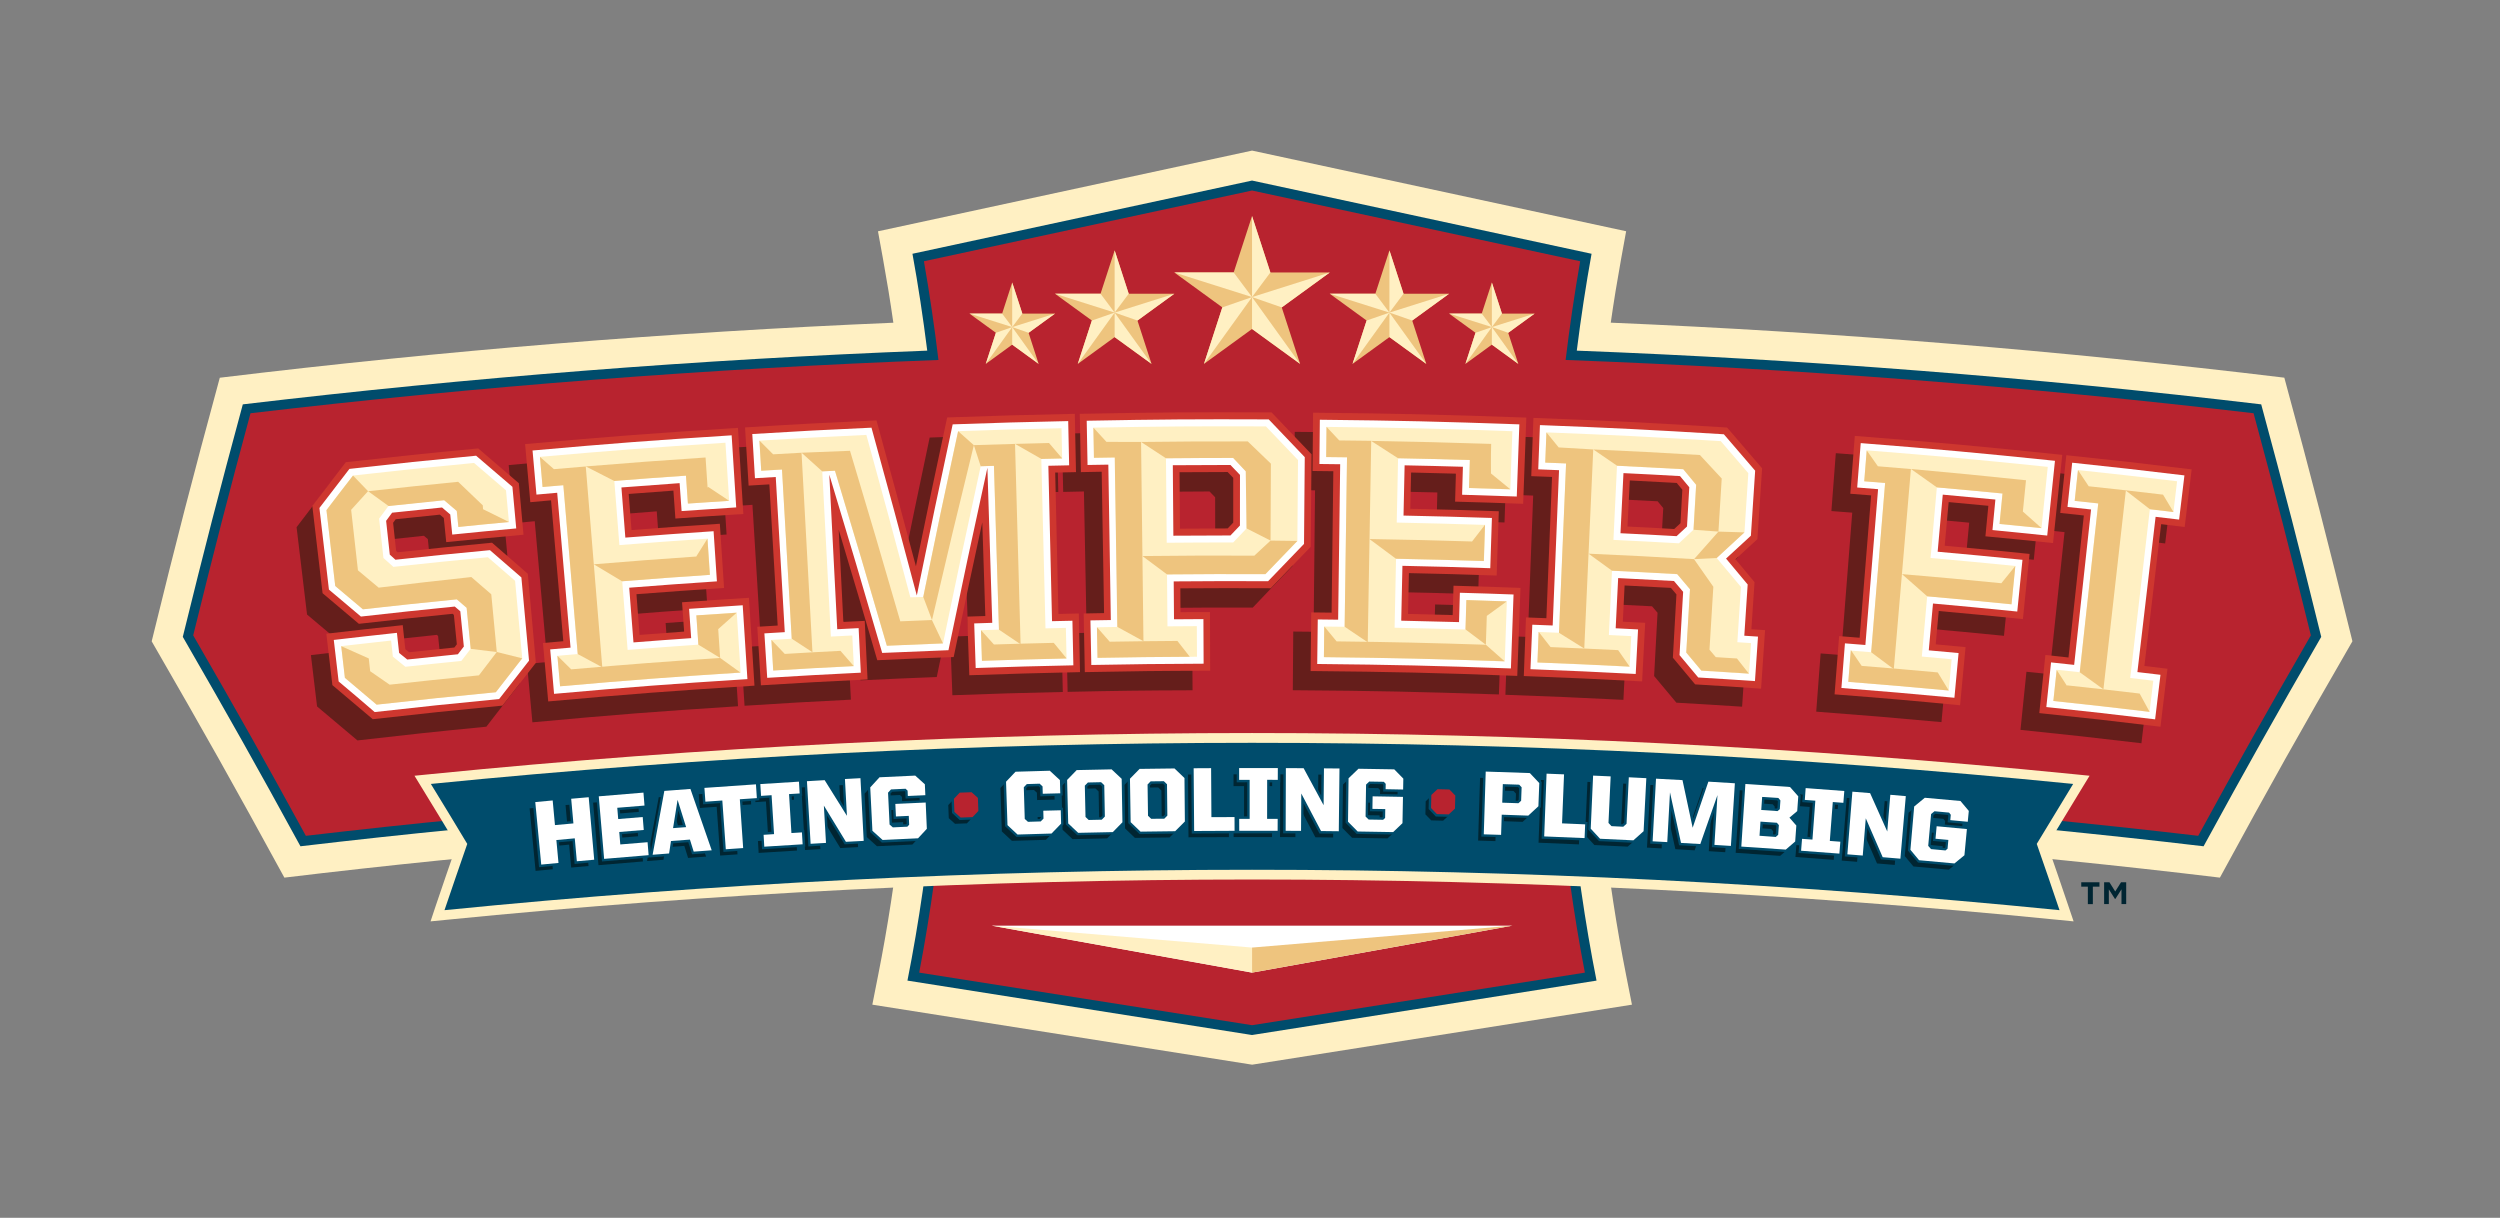 <svg xmlns="http://www.w3.org/2000/svg" xmlns:xlink="http://www.w3.org/1999/xlink" id="logo" x="0px" y="0px" viewBox="0 0 504 245.51" style="enable-background:new 0 0 504 245.51;" xml:space="preserve"><rect x="0" y="0" width="504" height="245.51" fill="#808080" stroke="none"/><style type="text/css">	.st0{opacity:0.1;fill:none;}	.st1{fill:#FFF0C3;}	.st2{fill:#004C6C;}	.st3{fill:#B8232F;}	.st4{fill:#651E1B;}	.st5{fill:#CE372F;}	.st6{fill:#FFFFFF;}	.st7{fill:#EEC47E;}	.st8{fill:#002532;}	.st9{fill:#F1F1F1;}	.st10{fill:#1C1C1C;}	.st11{fill:#3D3D3D;}	.st12{fill:#C3C3C3;}</style><g>	<path class="st0" d="M503.66,0H474.1H29.9H0.34v29.56v186.4v29.56H29.9h444.2h29.56v-29.56V29.56V0L503.66,0z"></path></g><g>	<path class="st1" d="M474.25,129.28c-5.23-21.27-7.97-31.9-13.73-53.14c-45.3-5.48-90.55-9.18-135.79-11.09  c0.62-4.34,1.32-8.63,2.09-12.87l1.01-5.56l-75.41-16.26L177,46.63l1.01,5.56c0.77,4.24,1.47,8.53,2.09,12.87  c-45.24,1.91-90.49,5.6-135.79,11.09c-5.76,21.24-8.51,31.86-13.73,53.14c10.95,18.97,16.3,28.5,26.75,47.64  c41.47-5,82.89-8.41,124.29-10.23c-1.13,10.23-2.66,20.2-4.58,29.87l-1.18,5.97l76.57,12.1l76.57-12.1l-1.18-5.97  c-1.92-9.67-3.45-19.64-4.58-29.87c41.4,1.82,82.81,5.23,124.29,10.23C457.95,157.78,463.3,148.25,474.25,129.28z"></path>	<path class="st2" d="M467.96,128.39c-4.56-18.52-7.22-28.82-12.1-46.87c-45.8-5.44-91.99-9.06-137.98-10.83  c0.84-6.7,1.84-13.22,2.98-19.53L252.41,36.4l-68.46,14.76c1.15,6.31,2.14,12.83,2.98,19.53c-45.99,1.77-92.18,5.39-137.98,10.83  c-4.88,18.05-7.54,28.35-12.1,46.87c9.59,16.63,14.81,25.91,23.72,42.22c42.4-5.01,85.14-8.38,127.7-10.07  c-1.21,13.02-3.01,25.47-5.33,37.15l69.46,10.97l69.46-10.97c-2.32-11.68-4.12-24.13-5.33-37.15c42.56,1.69,85.3,5.06,127.71,10.07  C453.17,154.28,458.38,145,467.96,128.39z"></path>	<path class="st3" d="M465.87,128.09c-4.39-17.8-6.96-27.79-11.55-44.78c-46.04-5.43-92.47-9.02-138.69-10.74  c0.81-6.74,1.79-13.38,2.93-19.9l-66.15-14.26l-66.15,14.26c1.15,6.51,2.12,13.15,2.93,19.9c-46.22,1.72-92.65,5.31-138.69,10.74  c-4.59,16.99-7.16,26.97-11.55,44.78c9.1,15.78,14.37,25.15,22.71,40.41c42.77-5.02,85.9-8.37,128.83-10.01  c-1.13,12.92-2.86,25.48-5.18,37.59l67.1,10.6l67.1-10.6c-2.33-12.1-4.06-24.66-5.18-37.59c42.93,1.65,86.06,5,128.83,10.01  C451.48,153.27,456.75,143.91,465.87,128.09z"></path>	<g>		<g>			<g>				<path class="st4" d="M366.15,143.47c0.36-4.7,0.53-7.04,0.89-11.74c1.65,0.12,2.47,0.19,4.12,0.32     c0.9-11.48,1.35-17.22,2.25-28.7c-1.68-0.13-2.52-0.2-4.2-0.32c0.35-4.67,0.53-7,0.89-11.67c16.7,1.27,25.05,2.01,41.73,3.71     c-0.73,7.11-1.09,10.67-1.82,17.78c-5.44-0.56-8.16-0.82-13.6-1.33c0.23-2.46,0.34-3.69,0.58-6.15     c-3.19-0.3-4.79-0.44-7.98-0.73c-0.31,3.52-0.47,5.28-0.78,8.8c6.83,0.6,10.25,0.92,17.08,1.6c-0.52,5.26-0.78,7.89-1.31,13.14     c-6.77-0.67-10.16-0.99-16.93-1.59c-0.24,2.69-0.36,4.04-0.59,6.73c2.4,0.21,3.6,0.32,6,0.54c-0.43,4.69-0.65,7.03-1.08,11.72     C381.3,144.66,376.25,144.23,366.15,143.47z"></path>				<path class="st4" d="M407.33,147.14c0.48-4.68,0.72-7.03,1.2-11.71c1.86,0.19,2.79,0.29,4.65,0.48     c1.21-11.45,1.82-17.18,3.03-28.63c-1.89-0.2-2.84-0.3-4.74-0.49c0.48-4.66,0.72-6.98,1.2-11.64     c10.09,1.04,15.13,1.6,25.21,2.79c-0.55,4.65-0.83,6.97-1.38,11.62c-1.89-0.22-2.84-0.34-4.73-0.55     c-1.32,11.44-1.99,17.16-3.31,28.6c1.86,0.21,2.79,0.32,4.64,0.54c-0.56,4.68-0.83,7.01-1.39,11.69     C421.97,148.69,417.09,148.14,407.33,147.14z"></path>			</g>			<g>				<path class="st5" d="M369.85,139.98c0.37-4.69,0.55-7.04,0.92-11.74c1.65,0.13,2.48,0.19,4.13,0.33     c0.93-11.48,1.39-17.22,2.32-28.7c-1.68-0.14-2.52-0.2-4.2-0.33c0.36-4.67,0.55-7,0.91-11.66c16.74,1.31,25.11,2.07,41.82,3.82     c-0.74,7.11-1.11,10.67-1.86,17.78c-5.45-0.57-8.18-0.84-13.63-1.36c0.24-2.46,0.35-3.69,0.59-6.15c-3.2-0.31-4.8-0.46-8-0.75     c-0.32,3.52-0.48,5.28-0.8,8.8c6.85,0.62,10.27,0.95,17.11,1.65c-0.53,5.26-0.8,7.88-1.34,13.14     c-6.79-0.69-10.18-1.02-16.97-1.63c-0.24,2.69-0.37,4.03-0.61,6.72c2.41,0.22,3.61,0.33,6.02,0.56     c-0.44,4.69-0.66,7.03-1.11,11.72C385.04,141.21,379.98,140.77,369.85,139.98z"></path>				<path class="st5" d="M411.12,143.76c0.49-4.68,0.74-7.02,1.23-11.71c1.86,0.2,2.8,0.3,4.66,0.5     c1.24-11.45,1.86-17.18,3.09-28.63c-1.9-0.2-2.85-0.31-4.75-0.51c0.49-4.65,0.73-6.98,1.22-11.64     c10.11,1.06,15.17,1.63,25.27,2.86c-0.56,4.65-0.84,6.97-1.41,11.61c-1.9-0.23-2.84-0.34-4.74-0.57     c-1.35,11.44-2.03,17.16-3.38,28.59c1.86,0.22,2.79,0.33,4.65,0.56c-0.57,4.67-0.85,7.01-1.41,11.69     C425.8,145.33,420.91,144.78,411.12,143.76z"></path>			</g>			<path class="st6" d="M371.94,129.7c1.65,0.13,2.47,0.2,4.12,0.33c1.02-12.57,1.54-18.85,2.56-31.41    c-1.68-0.14-2.52-0.2-4.21-0.34c0.28-3.58,0.42-5.37,0.71-8.95c15.68,1.24,23.51,1.95,39.16,3.57    c-0.62,6.03-0.94,9.04-1.56,15.07c-4.42-0.46-6.63-0.68-11.04-1.11c0.24-2.46,0.36-3.69,0.59-6.15    c-4.24-0.41-6.37-0.61-10.61-0.99c-0.41,4.61-0.62,6.91-1.03,11.51c6.84,0.61,10.26,0.94,17.1,1.63    c-0.42,4.17-0.63,6.26-1.05,10.43c-6.79-0.68-10.19-1.01-16.99-1.62c-0.34,3.78-0.51,5.66-0.85,9.44    c2.41,0.22,3.61,0.33,6.01,0.55c-0.34,3.6-0.51,5.4-0.84,9.01c-9.11-0.85-13.66-1.25-22.78-1.97    C371.52,135.11,371.66,133.31,371.94,129.7z M413.49,133.54c1.86,0.2,2.79,0.3,4.66,0.5c1.36-12.53,2.05-18.8,3.41-31.33    c-1.9-0.21-2.85-0.31-4.75-0.51c0.38-3.57,0.57-5.35,0.94-8.92c9.06,0.96,13.58,1.47,22.63,2.56c-0.43,3.56-0.64,5.35-1.07,8.91    c-1.9-0.23-2.85-0.34-4.74-0.56c-1.47,12.52-2.2,18.78-3.67,31.3c1.86,0.22,2.79,0.33,4.65,0.55c-0.43,3.59-0.65,5.39-1.08,8.98    c-8.77-1.05-13.15-1.55-21.93-2.48C412.92,138.94,413.11,137.14,413.49,133.54z"></path>			<path class="st1" d="M413.95,141.31c0.27-2.51,0.4-3.77,0.67-6.29c1.86,0.2,2.79,0.3,4.65,0.5c1.49-13.62,2.24-20.42,3.73-34.04    c-1.9-0.21-2.85-0.31-4.75-0.51c0.27-2.49,0.4-3.73,0.66-6.21c8,0.85,12,1.31,19.99,2.26c-0.3,2.48-0.44,3.72-0.74,6.21    c-1.9-0.23-2.85-0.34-4.75-0.56c-1.58,13.61-2.38,20.41-3.96,34.01c1.86,0.22,2.79,0.33,4.65,0.55c-0.3,2.51-0.45,3.77-0.75,6.28    C425.6,142.58,421.72,142.14,413.95,141.31z M372.61,137.46c0.2-2.52,0.3-3.78,0.5-6.3c1.65,0.13,2.47,0.2,4.12,0.33    c1.12-13.65,1.69-20.48,2.81-34.13c-1.68-0.14-2.53-0.21-4.21-0.34c0.2-2.49,0.3-3.74,0.5-6.23c14.61,1.16,21.91,1.83,36.5,3.33    c-0.51,4.94-0.76,7.41-1.27,12.36c-3.38-0.35-5.07-0.52-8.46-0.85c0.24-2.46,0.36-3.69,0.6-6.14c-5.29-0.52-7.94-0.76-13.23-1.23    c-0.51,5.69-0.76,8.54-1.27,14.23c6.84,0.61,10.25,0.93,17.09,1.61c-0.31,3.09-0.46,4.63-0.77,7.72c-6.8-0.68-10.2-1-17-1.61    c-0.43,4.86-0.65,7.29-1.08,12.15c2.4,0.21,3.6,0.32,6.01,0.55c-0.23,2.52-0.35,3.78-0.58,6.29    C384.77,138.46,380.72,138.11,372.61,137.46z"></path>			<path class="st7" d="M378.58,94c-0.9-1.28-1.35-1.92-2.25-3.2c-0.2,2.49-0.3,3.74-0.5,6.23c1.68,0.13,2.53,0.2,4.21,0.34    c-1.13,13.65-1.69,20.48-2.81,34.13c1.83,1.36,2.74,2.04,4.56,3.4c1.38-16.14,2.07-24.2,3.45-40.34    C382.58,94.33,381.25,94.22,378.58,94z"></path>			<path class="st7" d="M390.65,135.56c-6.13-0.56-9.2-0.82-15.34-1.32l0,0c-0.87-1.28-1.31-1.92-2.18-3.2    c-0.2,2.49-0.31,3.93-0.51,6.42c8.1,0.65,12.15,1,20.25,1.75C391.98,137.75,391.54,137.02,390.65,135.56z"></path>			<path class="st7" d="M405.52,121.81c0.31-3.08,0.46-4.62,0.77-7.71c-1.13,1.39-1.7,2.08-2.82,3.48    c-8.01-0.79-12.02-1.16-20.03-1.84c2.04,1.79,3.06,2.68,5.09,4.48c6.8,0.61,10.2,0.93,17,1.61c0,0,0,0,0,0c0,0,0,0,0,0    c0,0,0,0,0.01,0C405.52,121.82,405.52,121.81,405.52,121.81z"></path>			<path class="st7" d="M411.57,106.47c-1.5-1.34-2.25-2.01-3.76-3.34c0.25-2.52,0.38-3.78,0.63-6.31    c-9.27-0.97-13.91-1.43-23.19-2.27c2.1,1.48,3.14,2.22,5.23,3.71c5.29,0.47,7.94,0.72,13.23,1.23c-0.24,2.46-0.36,3.69-0.6,6.14    C403.11,105.64,408.2,106.12,411.57,106.47z"></path>			<path class="st7" d="M421.08,98.03c-0.86-1.3-1.3-1.96-2.16-3.26c-0.27,2.49-0.4,3.73-0.66,6.21c1.9,0.2,2.85,0.31,4.75,0.51    c-1.49,13.62-2.24,20.42-3.73,34.04c1.91,1.37,2.86,2.06,4.77,3.44c1.81-16.05,2.72-24.07,4.53-40.12    C425.58,98.52,424.08,98.35,421.08,98.03z"></path>			<path class="st7" d="M433.36,143.51c-0.8-1.48-1.2-2.21-2.01-3.69c-5.84-0.69-8.76-1.02-14.61-1.65    c-0.02,0.02-0.04,0.05-0.06,0.07c-0.81-1.25-1.23-1.9-2.05-3.18c-0.27,2.49-0.67,6.26-0.67,6.26    C421.72,142.14,425.6,142.58,433.36,143.51z"></path>			<path class="st7" d="M436.07,99.72c-3.03-0.36-4.55-0.53-7.58-0.88c1.98,1.53,2.96,2.29,4.93,3.82c1.9,0.22,2.85,0.33,4.75,0.56    C437.33,101.83,436.91,101.12,436.07,99.72z"></path>		</g>		<g>			<g>				<path class="st4" d="M72.06,149.27c-3.24-2.75-4.87-4.12-8.14-6.85c-0.5-4.14-0.74-6.21-1.24-10.35     c6.14-0.74,9.22-1.09,15.36-1.77c0.21,1.94,0.32,2.91,0.53,4.85c0.3,0.24,0.45,0.37,0.75,0.61c3.64-0.4,5.47-0.59,9.11-0.97     c0.2-0.26,0.3-0.39,0.5-0.65c-0.24-2.37-0.37-3.56-0.61-5.93c-0.1-0.09-0.15-0.13-0.25-0.22c-7.54,0.78-11.32,1.19-18.85,2.06     c-2.92-2.47-4.38-3.7-7.32-6.16c-0.84-7.04-1.26-10.56-2.11-17.61c2.67-3.53,4.01-5.29,6.72-8.81     c10.64-1.22,15.97-1.79,26.62-2.83c3.29,2.79,4.93,4.19,8.19,7c0.39,4.15,0.58,6.23,0.97,10.38c-6.22,0.58-9.32,0.88-15.54,1.53     c-0.2-1.95-0.3-2.92-0.5-4.87c-0.31-0.27-0.47-0.4-0.79-0.67c-3.56,0.37-5.34,0.56-8.89,0.95c-0.21,0.28-0.31,0.43-0.52,0.71     c0.25,2.28,0.37,3.41,0.62,5.69c0.12,0.1,0.17,0.16,0.29,0.26c7.59-0.83,11.39-1.23,18.99-1.96c2.89,2.49,4.33,3.74,7.21,6.24     c0.67,7.18,1,10.65,1.67,17.83c-2.69,3.45-4.12,5.31-6.78,8.77C87.61,147.52,82.48,148.07,72.06,149.27z"></path>				<path class="st4" d="M107.33,145.62c-0.43-4.71-0.65-7.07-1.08-11.78c1.64-0.15,2.45-0.22,4.09-0.37     c-1.01-11.36-1.52-17.04-2.54-28.39c-1.67,0.15-2.5,0.22-4.17,0.38c-0.43-4.68-0.65-7.02-1.08-11.7     c17.11-1.57,25.67-2.25,42.8-3.36c0.45,6.94,0.68,10.41,1.13,17.36c-5.47,0.36-8.2,0.54-13.67,0.95     c-0.17-2.25-0.25-3.37-0.41-5.62c-3.6,0.27-5.39,0.4-8.99,0.69c0.23,2.91,0.35,4.37,0.58,7.28c7.1-0.56,10.66-0.83,17.76-1.31     c0.35,5.18,0.53,7.76,0.88,12.94c-7.05,0.48-10.57,0.74-17.62,1.3c0.26,3.28,0.39,4.92,0.65,8.21c3.58-0.28,5.38-0.42,8.96-0.69     c-0.17-2.36-0.26-3.54-0.43-5.91c5.38-0.4,8.07-0.58,13.45-0.93c0.46,7.08,0.69,10.63,1.15,17.71     C132.2,143.44,123.91,144.09,107.33,145.62z"></path>				<path class="st4" d="M192,140.16c-0.17-4.73-0.26-7.09-0.44-11.82c1.45-0.05,2.18-0.08,3.63-0.13     c-0.26-7.56-0.39-11.34-0.65-18.89c-2.32,10.86-3.46,16.3-5.69,27.17c-6.14,0.24-9.21,0.37-15.36,0.67     c-3.08-10.52-4.65-15.78-7.82-26.29c0.39,7.43,0.59,11.15,0.98,18.59c1.72-0.09,2.58-0.14,4.3-0.22     c0.24,4.72,0.36,7.09,0.59,11.81c-8.58,0.43-12.87,0.68-21.44,1.23c-0.3-4.72-0.45-7.08-0.76-11.8c1.64-0.11,2.46-0.16,4.1-0.26     c-0.7-11.38-1.05-17.07-1.75-28.45c-1.67,0.1-2.5,0.16-4.17,0.26c-0.3-4.69-0.45-7.04-0.75-11.73     c10.57-0.68,15.86-0.97,26.44-1.48c3.25,11.75,4.85,17.63,8,29.4c2.43-12.01,3.67-18.01,6.21-30.01     c10.27-0.4,15.4-0.55,25.67-0.78c0.11,4.7,0.16,7.05,0.26,11.75c-1.67,0.04-2.51,0.06-4.18,0.1c0.29,11.4,0.43,17.1,0.72,28.5     c1.64-0.04,2.46-0.06,4.1-0.1c0.11,4.73,0.16,7.09,0.27,11.82C205.35,139.7,200.9,139.83,192,140.16z"></path>				<path class="st4" d="M215.23,139.48c-0.1-4.73-0.16-7.09-0.26-11.82c1.64-0.04,2.46-0.05,4.1-0.08     c-0.22-11.4-0.33-17.1-0.55-28.5c-1.67,0.03-2.51,0.05-4.18,0.09c-0.1-4.7-0.15-7.05-0.26-11.75     c15.43-0.34,23.14-0.41,38.57-0.38c3.24,3.37,4.85,5.05,8.05,8.43c-0.05,7.47-0.08,11.2-0.14,18.66c-3.22,3.33-4.82,5.01-8,8.36     c-7.27-0.02-10.91,0-18.18,0.07c0.02,1.92,0.03,2.88,0.05,4.81c2.37-0.02,3.55-0.03,5.92-0.04c0.03,4.73,0.04,7.1,0.07,11.83     C230.35,139.19,225.31,139.26,215.23,139.48z M243.88,110.45c0.44-0.47,0.67-0.7,1.11-1.17c-0.01-3.61-0.01-5.42-0.02-9.03     c-0.45-0.47-0.67-0.7-1.13-1.17c-3.87,0.01-5.8,0.03-9.66,0.06c0.04,4.55,0.06,6.82,0.11,11.38     C238.13,110.47,240.05,110.46,243.88,110.45z"></path>				<path class="st4" d="M260.63,139.15c0.04-4.73,0.05-7.1,0.09-11.83c1.64,0.01,2.46,0.02,4.1,0.04     c0.12-11.4,0.17-17.1,0.29-28.51c-1.67-0.02-2.51-0.02-4.18-0.04c0.04-4.7,0.05-7.05,0.09-11.75     c17.16,0.13,25.74,0.31,42.89,0.89c-0.24,6.95-0.36,10.43-0.6,17.38c-5.47-0.19-8.21-0.27-13.68-0.41     c0.06-2.26,0.09-3.38,0.14-5.64c-3.6-0.09-5.4-0.13-9.01-0.2c-0.06,2.92-0.09,4.38-0.15,7.31c7.12,0.14,10.68,0.23,17.79,0.45     c-0.16,5.18-0.24,7.78-0.4,12.96c-7.06-0.22-10.59-0.31-17.65-0.45c-0.07,3.29-0.1,4.94-0.16,8.23c3.59,0.07,5.39,0.11,8.98,0.2     c0.06-2.37,0.09-3.55,0.15-5.92c5.39,0.14,8.08,0.22,13.47,0.4c-0.24,7.1-0.37,10.64-0.61,17.74     C285.57,139.45,277.26,139.27,260.63,139.15z"></path>				<path class="st4" d="M337.96,141.66c-1.79-2.15-2.69-3.22-4.49-5.37c0.28-5.1,0.42-7.66,0.69-12.76     c-0.44-0.52-0.66-0.78-1.11-1.3c-3.73-0.2-5.59-0.29-9.32-0.47c-0.14,2.92-0.21,4.38-0.35,7.3c1.8,0.09,2.7,0.13,4.5,0.22     c-0.24,4.72-0.36,7.09-0.6,11.81c-9.51-0.48-14.27-0.68-23.79-1.02c0.17-4.73,0.25-7.09,0.42-11.82     c1.64,0.06,2.46,0.09,4.1,0.15c0.43-11.39,0.65-17.09,1.08-28.49c-1.67-0.06-2.51-0.09-4.18-0.15c0.17-4.7,0.25-7.05,0.41-11.75     c15.59,0.55,23.38,0.92,38.95,1.84c2.84,3.27,4.25,4.91,7.06,8.2c-0.37,5.71-0.55,8.57-0.92,14.28     c-1.76,1.63-2.64,2.44-4.4,4.07c1.54,1.83,2.31,2.75,3.84,4.59c-0.24,3.8-0.37,5.7-0.61,9.5c1.1,0.07,1.65,0.11,2.75,0.18     c-0.31,4.72-0.47,7.08-0.78,11.8C345.92,142.13,343.26,141.96,337.96,141.66z M333.69,110.35c0.5-0.47,0.75-0.71,1.25-1.18     c0.15-2.7,0.22-4.05,0.37-6.75c-0.45-0.55-0.68-0.82-1.13-1.36c-3.77-0.2-5.66-0.3-9.44-0.48c-0.18,3.72-0.27,5.58-0.44,9.3     C328.05,110.05,329.93,110.15,333.69,110.35z"></path>			</g>			<g>				<path class="st5" d="M75.15,144.99c-3.24-2.75-4.87-4.13-8.14-6.87c-0.49-4.14-0.73-6.21-1.22-10.36     c6.16-0.72,9.24-1.07,15.4-1.73c0.21,1.94,0.31,2.91,0.52,4.85c0.3,0.24,0.45,0.37,0.75,0.61c3.65-0.39,5.48-0.58,9.14-0.95     c0.2-0.26,0.3-0.39,0.5-0.65c-0.24-2.37-0.36-3.56-0.6-5.93c-0.1-0.09-0.15-0.13-0.25-0.22c-7.56,0.76-11.35,1.17-18.9,2.02     c-2.92-2.48-4.38-3.71-7.32-6.17c-0.83-7.04-1.24-10.57-2.07-17.61c2.69-3.52,4.04-5.28,6.76-8.8     c10.67-1.2,16.01-1.76,26.69-2.78c3.29,2.8,4.93,4.2,8.19,7.02c0.38,4.15,0.57,6.23,0.94,10.38c-6.23,0.57-9.35,0.87-15.58,1.49     c-0.2-1.95-0.29-2.92-0.49-4.87c-0.31-0.27-0.47-0.4-0.79-0.67c-3.57,0.36-5.35,0.55-8.91,0.93c-0.21,0.28-0.31,0.43-0.52,0.71     c0.24,2.28,0.37,3.42,0.61,5.69c0.12,0.1,0.17,0.16,0.29,0.26c7.61-0.82,11.42-1.2,19.04-1.93c2.89,2.5,4.34,3.75,7.21,6.26     c0.65,7.18,0.98,10.77,1.63,17.95c-2.71,3.45-4.05,5.17-6.73,8.63C90.84,143.26,85.61,143.81,75.15,144.99z"></path>				<path class="st5" d="M110.52,141.41c-0.42-4.71-0.63-7.07-1.06-11.78c1.64-0.15,2.46-0.22,4.1-0.36     c-0.99-11.36-1.48-17.04-2.47-28.4c-1.67,0.15-2.51,0.22-4.18,0.37c-0.42-4.68-0.63-7.02-1.05-11.71     c17.15-1.54,25.73-2.19,42.91-3.27c0.43,6.94,0.65,10.42,1.09,17.36c-5.48,0.34-8.22,0.53-13.7,0.92     c-0.16-2.25-0.24-3.38-0.4-5.63c-3.6,0.26-5.41,0.39-9.01,0.67c0.22,2.91,0.34,4.37,0.56,7.28c7.12-0.55,10.68-0.8,17.81-1.27     c0.34,5.18,0.51,7.76,0.85,12.94c-7.07,0.47-10.6,0.72-17.66,1.26c0.25,3.28,0.38,4.93,0.63,8.21c3.59-0.28,5.39-0.41,8.98-0.67     c-0.17-2.36-0.25-3.55-0.42-5.91c5.39-0.38,8.09-0.57,13.49-0.9c0.44,7.09,0.67,10.63,1.11,17.71     C135.46,139.28,127.14,139.91,110.52,141.41z"></path>				<path class="st5" d="M195.41,136.13c-0.16-4.73-0.25-7.09-0.41-11.82c1.46-0.05,2.18-0.07,3.64-0.12     c-0.24-7.56-0.37-11.34-0.61-18.89c-2.35,10.86-3.51,16.29-5.77,27.16c-6.16,0.23-9.24,0.35-15.4,0.64     c-3.07-10.53-4.62-15.79-7.78-26.31c0.38,7.43,0.56,11.15,0.94,18.59c1.72-0.09,2.59-0.13,4.31-0.21     c0.23,4.72,0.34,7.09,0.57,11.81c-8.6,0.41-12.9,0.65-21.5,1.18c-0.29-4.72-0.44-7.08-0.73-11.8c1.64-0.1,2.47-0.15,4.11-0.25     c-0.67-11.38-1.01-17.07-1.68-28.46c-1.67,0.1-2.51,0.15-4.18,0.25c-0.29-4.69-0.43-7.04-0.72-11.73     c10.6-0.66,15.9-0.94,26.5-1.42c3.23,11.76,4.82,17.64,7.95,29.41c2.46-12,3.72-18,6.3-30c10.29-0.37,15.44-0.52,25.73-0.73     c0.09,4.7,0.14,7.05,0.24,11.75c-1.68,0.03-2.51,0.05-4.19,0.09c0.26,11.4,0.39,17.1,0.65,28.5c1.65-0.04,2.47-0.06,4.11-0.09     c0.1,4.73,0.14,7.09,0.24,11.82C208.8,135.7,204.34,135.82,195.41,136.13z"></path>				<path class="st5" d="M218.7,135.5c-0.09-4.73-0.14-7.09-0.23-11.82c1.65-0.03,2.47-0.05,4.11-0.08     c-0.19-11.4-0.29-17.1-0.48-28.5c-1.68,0.03-2.51,0.04-4.19,0.08c-0.09-4.7-0.14-7.05-0.23-11.75     c15.47-0.3,23.2-0.36,38.67-0.29c3.24,3.37,4.85,5.06,8.06,8.45c-0.07,7.47-0.11,11.2-0.18,18.66     c-3.23,3.33-4.84,4.99-8.04,8.34c-7.29-0.03-10.94-0.03-18.23,0.02c0.01,1.92,0.02,2.88,0.03,4.81     c2.37-0.02,3.56-0.02,5.94-0.03c0.02,4.73,0.02,7.1,0.04,11.83C233.87,135.24,228.81,135.3,218.7,135.5z M247.5,106.53     c0.45-0.47,0.67-0.7,1.12-1.17c0-3.61,0-5.42,0-9.03c-0.45-0.47-0.68-0.7-1.13-1.17c-3.87,0-5.81,0.01-9.69,0.04     c0.03,4.55,0.05,6.82,0.08,11.38C241.73,106.54,243.65,106.54,247.5,106.53z"></path>				<path class="st5" d="M264.22,135.28c0.05-4.73,0.07-7.09,0.12-11.82c1.65,0.02,2.47,0.03,4.11,0.05     c0.14-11.4,0.21-17.1,0.35-28.51c-1.68-0.02-2.51-0.03-4.19-0.05c0.05-4.7,0.07-7.05,0.11-11.75c17.2,0.17,25.8,0.37,42.99,0.99     c-0.25,6.95-0.38,10.43-0.64,17.38c-5.49-0.2-8.23-0.29-13.72-0.44c0.06-2.26,0.09-3.38,0.16-5.64     c-3.61-0.1-5.42-0.15-9.03-0.23c-0.07,2.92-0.1,4.38-0.16,7.31c7.14,0.16,10.7,0.26,17.84,0.5c-0.17,5.18-0.26,7.78-0.43,12.96     c-7.08-0.24-10.61-0.34-17.69-0.49c-0.07,3.29-0.11,4.94-0.18,8.23c3.6,0.08,5.4,0.13,9,0.23c0.07-2.37,0.1-3.55,0.17-5.92     c5.4,0.15,8.1,0.24,13.5,0.44c-0.26,7.1-0.39,10.64-0.65,17.74C289.23,135.63,280.89,135.44,264.22,135.28z"></path>				<path class="st5" d="M341.74,137.97c-1.79-2.16-2.69-3.23-4.49-5.38c0.29-5.1,0.43-7.65,0.72-12.76     c-0.44-0.52-0.66-0.78-1.11-1.31c-3.74-0.21-5.61-0.31-9.34-0.49c-0.15,2.92-0.22,4.38-0.36,7.3c1.81,0.09,2.71,0.14,4.51,0.23     c-0.25,4.72-0.37,7.09-0.62,11.81c-9.54-0.5-14.31-0.72-23.85-1.08c0.18-4.73,0.27-7.09,0.44-11.82     c1.65,0.06,2.47,0.09,4.11,0.16c0.46-11.39,0.69-17.09,1.14-28.48c-1.68-0.07-2.51-0.1-4.19-0.16c0.18-4.7,0.26-7.05,0.44-11.74     c15.62,0.58,23.43,0.97,39.04,1.94c2.84,3.28,4.25,4.92,7.06,8.22c-0.38,5.71-0.57,8.57-0.95,14.28     c-1.77,1.62-2.66,2.43-4.42,4.06c1.54,1.84,2.31,2.76,3.84,4.6c-0.25,3.8-0.38,5.7-0.63,9.5c1.1,0.07,1.66,0.11,2.76,0.19     c-0.32,4.72-0.48,7.08-0.81,11.8C349.72,138.46,347.06,138.29,341.74,137.97z M337.52,106.65c0.5-0.47,0.75-0.7,1.26-1.17     c0.15-2.7,0.23-4.05,0.38-6.75c-0.45-0.55-0.68-0.82-1.13-1.37c-3.78-0.21-5.67-0.31-9.46-0.5c-0.19,3.72-0.28,5.58-0.47,9.29     C331.87,106.33,333.76,106.43,337.52,106.65z"></path>			</g>			<path class="st6" d="M68.27,137.38c-0.39-3.35-0.59-5.02-0.98-8.37c5.09-0.59,7.64-0.88,12.73-1.43    c0.18,1.62,0.26,2.43,0.44,4.05c0.66,0.53,0.98,0.8,1.64,1.33c4.08-0.44,6.12-0.65,10.21-1.06c0.48-0.62,0.72-0.93,1.2-1.56    c-0.28-2.84-0.43-4.26-0.71-7.1c-0.45-0.39-0.67-0.58-1.12-0.96c-7.57,0.76-11.35,1.17-18.92,2.02    c-2.57-2.18-3.86-3.27-6.45-5.44c-0.77-6.58-1.15-9.87-1.92-16.45c2.41-3.16,3.62-4.73,6.05-7.88    c10.21-1.15,15.32-1.68,25.54-2.66c2.94,2.5,4.4,3.75,7.32,6.27c0.31,3.36,0.46,5.03,0.77,8.39c-5.16,0.47-7.74,0.72-12.9,1.24    c-0.16-1.62-0.24-2.43-0.4-4.05c-0.66-0.56-1-0.85-1.66-1.41c-4.02,0.41-6.04,0.62-10.06,1.05c-0.48,0.65-0.72,0.98-1.21,1.64    c0.29,2.73,0.44,4.09,0.74,6.81c0.46,0.41,0.69,0.62,1.14,1.03c7.62-0.82,11.43-1.21,19.05-1.93c2.55,2.2,3.81,3.3,6.34,5.5    c0.62,6.71,0.92,10.07,1.54,16.78c-2.42,3.09-3.63,4.64-6.03,7.74c-10.04,0.96-15.06,1.49-25.09,2.62    C72.64,141.06,71.19,139.83,68.27,137.38z M110.92,130.92c1.64-0.15,2.46-0.22,4.1-0.36c-1.08-12.49-1.61-18.73-2.69-31.22    c-1.67,0.14-2.51,0.22-4.18,0.37c-0.32-3.56-0.47-5.33-0.79-8.89c16.05-1.43,24.08-2.04,40.14-3.06    c0.37,5.81,0.55,8.72,0.92,14.53c-4.4,0.28-6.61,0.43-11.01,0.74c-0.16-2.25-0.24-3.38-0.4-5.63c-4.69,0.33-7.04,0.51-11.73,0.87    c0.31,4.04,0.47,6.06,0.79,10.11c7.11-0.55,10.67-0.81,17.79-1.29c0.27,4.05,0.4,6.07,0.67,10.11    c-7.07,0.47-10.61,0.73-17.68,1.28c0.34,4.41,0.52,6.62,0.86,11.03c4.65-0.36,6.98-0.54,11.63-0.86    c-0.17-2.36-0.25-3.55-0.42-5.91c4.32-0.3,6.48-0.45,10.81-0.72c0.38,5.96,0.57,8.93,0.95,14.89c-15.6,0.99-23.4,1.58-38.98,2.97    C111.4,136.29,111.24,134.5,110.92,130.92z M154.1,127.69c1.64-0.1,2.46-0.15,4.11-0.25c-0.73-12.51-1.09-18.77-1.82-31.28    c-1.68,0.1-2.51,0.15-4.19,0.25c-0.22-3.56-0.33-5.34-0.54-8.91c9.61-0.59,14.42-0.84,24.03-1.28    c3.72,13.52,5.55,20.29,9.14,33.83c2.82-13.8,4.27-20.7,7.23-34.5c9.31-0.33,13.97-0.46,23.29-0.66    c0.08,3.57,0.11,5.35,0.19,8.92c-1.68,0.04-2.52,0.05-4.19,0.09c0.3,12.53,0.44,18.8,0.74,31.33c1.64-0.04,2.47-0.06,4.11-0.09    c0.08,3.6,0.11,5.4,0.19,8.99c-7.88,0.17-11.82,0.27-19.69,0.54c-0.12-3.6-0.18-5.39-0.3-8.99c1.45-0.05,2.18-0.07,3.64-0.12    c-0.39-12.5-0.59-18.75-0.98-31.25c-3.22,14.7-4.79,22.05-7.85,36.77c-5.34,0.2-8.02,0.31-13.36,0.55    c-4.18-14.39-6.32-21.57-10.66-35.93c0.64,12.46,0.96,18.69,1.6,31.15c1.72-0.09,2.58-0.13,4.31-0.22    c0.17,3.59,0.26,5.39,0.44,8.98c-7.55,0.37-11.33,0.58-18.87,1.04C154.43,133.07,154.32,131.28,154.1,127.69z M219.83,125.07    c1.64-0.03,2.47-0.05,4.11-0.07c-0.2-12.53-0.3-18.8-0.5-31.33c-1.68,0.03-2.52,0.04-4.19,0.07c-0.07-3.57-0.1-5.35-0.17-8.92    c14.68-0.28,22.02-0.33,36.7-0.27c2.92,3.04,4.37,4.56,7.26,7.61c-0.06,7-0.09,10.49-0.15,17.49c-2.91,3-4.36,4.51-7.24,7.52    c-7.61-0.03-11.42-0.02-19.03,0.04c0.02,3.05,0.04,4.58,0.06,7.64c2.37-0.02,3.56-0.03,5.93-0.04c0.01,3.6,0.02,5.4,0.04,8.99    c-9.06,0.04-13.59,0.09-22.64,0.26C219.93,130.46,219.9,128.66,219.83,125.07z M248.06,107.95c0.76-0.8,1.14-1.2,1.91-2    c0-4.08,0-6.13,0.01-10.21c-0.77-0.8-1.15-1.2-1.92-2c-4.65,0-6.97,0.01-11.62,0.05c0.05,5.68,0.07,8.52,0.11,14.21    C241.15,107.96,243.45,107.95,248.06,107.95z M265.66,124.88c1.64,0.02,2.47,0.03,4.11,0.05c0.17-12.53,0.25-18.8,0.41-31.34    c-1.68-0.02-2.52-0.03-4.19-0.05c0.04-3.57,0.06-5.35,0.09-8.92c16.09,0.17,24.14,0.36,40.22,0.93    c-0.21,5.82-0.31,8.73-0.52,14.55c-4.41-0.16-6.61-0.23-11.02-0.36c0.06-2.25,0.1-3.38,0.16-5.64c-4.7-0.14-7.05-0.19-11.75-0.29    c-0.09,4.05-0.13,6.08-0.22,10.13c7.13,0.15,10.69,0.25,17.82,0.48c-0.13,4.05-0.2,6.08-0.33,10.13    c-7.08-0.23-10.62-0.33-17.71-0.48c-0.09,4.42-0.14,6.64-0.24,11.06c4.66,0.1,6.99,0.16,11.65,0.29c0.07-2.37,0.1-3.55,0.17-5.92    c4.33,0.12,6.49,0.19,10.82,0.35c-0.21,5.96-0.32,8.95-0.53,14.91c-15.62-0.56-23.43-0.74-39.05-0.9    C265.6,130.28,265.62,128.48,265.66,124.88z M308.91,125.94c1.64,0.06,2.47,0.1,4.11,0.16c0.51-12.52,0.77-18.79,1.28-31.31    c-1.68-0.07-2.51-0.1-4.19-0.17c0.14-3.57,0.21-5.35,0.34-8.92c14.84,0.57,22.26,0.94,37.08,1.85c2.54,2.93,3.8,4.4,6.31,7.34    c-0.35,5.24-0.52,7.86-0.86,13.11c-2.01,1.84-3.01,2.77-5.01,4.61c1.75,2.08,2.62,3.13,4.36,5.22c-0.27,4.13-0.41,6.2-0.68,10.33    c1.1,0.07,1.65,0.11,2.76,0.18c-0.24,3.59-0.36,5.38-0.61,8.97c-4.57-0.31-6.86-0.46-11.44-0.73c-1.5-1.81-2.26-2.71-3.77-4.51    c0.29-5.1,0.44-7.65,0.73-12.76c-0.74-0.87-1.11-1.31-1.85-2.18c-4.5-0.25-6.75-0.37-11.25-0.59c-0.2,4.05-0.3,6.07-0.5,10.12    c1.8,0.09,2.71,0.13,4.51,0.23c-0.19,3.59-0.28,5.39-0.47,8.98c-8.49-0.44-12.73-0.63-21.22-0.96    C308.7,131.33,308.77,129.53,308.91,125.94z M338,108.09c0.84-0.78,1.26-1.17,2.1-1.95c0.18-3.16,0.27-4.75,0.46-7.91    c-0.75-0.9-1.12-1.35-1.87-2.25c-4.56-0.26-6.84-0.38-11.4-0.6c-0.24,4.85-0.36,7.27-0.6,12.12    C331.21,107.72,333.48,107.83,338,108.09z"></path>			<path class="st1" d="M343,135.21c-1.21-1.46-1.82-2.19-3.04-3.64c0.3-5.1,0.45-7.65,0.75-12.76c-1.03-1.22-1.55-1.83-2.58-3.05    c-5.26-0.3-7.89-0.44-13.15-0.69c-0.25,5.18-0.38,7.77-0.63,12.95c1.8,0.09,2.7,0.13,4.51,0.22c-0.13,2.46-0.19,3.69-0.32,6.16    c-7.44-0.38-11.15-0.55-18.59-0.84c0.1-2.46,0.14-3.7,0.24-6.16c1.64,0.06,2.46,0.1,4.11,0.17c0.57-13.66,0.86-20.48,1.43-34.14    c-1.68-0.07-2.52-0.1-4.2-0.17c0.1-2.44,0.14-3.65,0.24-6.09c14.06,0.55,21.08,0.9,35.13,1.76c2.23,2.58,3.35,3.87,5.56,6.46    c-0.31,4.77-0.47,7.16-0.78,11.93c-2.25,2.06-3.37,3.1-5.6,5.17c1.96,2.33,2.94,3.5,4.89,5.83c-0.29,4.46-0.43,6.69-0.72,11.15    c1.1,0.07,1.65,0.11,2.76,0.18c-0.16,2.46-0.25,3.69-0.41,6.15C348.75,135.56,346.83,135.44,343,135.21z M325.27,108.84    c5.28,0.26,7.92,0.39,13.2,0.69c1.17-1.09,1.76-1.64,2.93-2.73c0.21-3.63,0.32-5.44,0.53-9.07c-1.04-1.26-1.56-1.88-2.6-3.14    c-5.34-0.3-8-0.44-13.34-0.7C325.71,99.87,325.56,102.86,325.27,108.84z M266.9,132.47c0.03-2.47,0.04-3.7,0.07-6.16    c1.64,0.02,2.46,0.03,4.11,0.05c0.19-13.67,0.29-20.5,0.48-34.16c-1.68-0.02-2.52-0.03-4.2-0.05c0.03-2.44,0.04-3.66,0.07-6.09    c14.99,0.17,22.48,0.34,37.46,0.87c-0.16,4.69-0.25,7.04-0.41,11.73c-3.33-0.12-4.99-0.17-8.32-0.27    c0.07-2.25,0.1-3.38,0.17-5.64c-5.79-0.17-8.69-0.24-14.48-0.36c-0.11,5.19-0.16,7.78-0.27,12.96    c7.12,0.15,10.68,0.24,17.81,0.47c-0.09,2.92-0.14,4.38-0.23,7.3c-7.09-0.23-10.63-0.32-17.72-0.46    c-0.11,5.56-0.17,8.33-0.29,13.89c5.72,0.12,8.58,0.19,14.31,0.36c0.07-2.37,0.11-3.55,0.18-5.92c3.26,0.1,4.88,0.15,8.14,0.26    c-0.17,4.83-0.25,7.25-0.42,12.08C288.77,132.81,281.48,132.64,266.9,132.47z M221.3,132.62c-0.04-2.47-0.07-3.7-0.11-6.16    c1.64-0.03,2.46-0.04,4.11-0.07c-0.21-13.67-0.31-20.5-0.52-34.16c-1.68,0.03-2.52,0.04-4.2,0.07c-0.04-2.44-0.07-3.66-0.11-6.09    c13.9-0.25,20.85-0.3,34.74-0.25c2.6,2.71,3.89,4.06,6.47,6.78c-0.05,6.53-0.08,9.79-0.13,16.31c-2.59,2.68-3.88,4.02-6.45,6.7    c-7.93-0.03-11.9-0.02-19.83,0.05c0.04,4.19,0.06,6.28,0.09,10.47c2.37-0.02,3.55-0.03,5.92-0.04c0.01,2.47,0.02,3.7,0.03,6.17    C233.31,132.43,229.31,132.48,221.3,132.62z M235.21,109.42c5.36-0.05,8.04-0.06,13.4-0.06c1.08-1.13,1.62-1.7,2.7-2.83    c0.01-4.55,0.01-6.83,0.02-11.38c-1.09-1.13-1.63-1.7-2.72-2.83c-5.42,0-8.13,0.01-13.55,0.06    C235.12,99.2,235.15,102.61,235.21,109.42z M197.96,133.21c-0.08-2.46-0.12-3.7-0.2-6.16c1.45-0.05,2.18-0.07,3.63-0.12    c-0.4-13.21-0.61-19.82-1.01-33.03c-1.07,0.03-1.6,0.05-2.67,0.09c-3.12,14.28-4.64,21.42-7.6,35.71    c-4.53,0.17-6.79,0.27-11.32,0.47c-4.11-14.12-6.2-21.18-10.46-35.28c-1.03,0.05-1.54,0.08-2.56,0.13    c0.7,13.32,1.05,19.99,1.74,33.31c1.72-0.09,2.58-0.13,4.31-0.22c0.12,2.46,0.18,3.69,0.31,6.16c-6.5,0.32-9.75,0.5-16.24,0.89    c-0.15-2.46-0.22-3.69-0.37-6.15c1.64-0.1,2.46-0.15,4.1-0.24c-0.78-13.64-1.18-20.47-1.96-34.11c-1.68,0.1-2.52,0.15-4.19,0.25    c-0.15-2.43-0.22-3.65-0.37-6.08c8.62-0.52,12.94-0.75,21.56-1.15c3.61,13.09,5.38,19.64,8.87,32.74    c1.04-0.03,1.56-0.04,2.59-0.07c2.74-13.38,4.15-20.06,7.03-33.43c8.34-0.29,12.51-0.41,20.85-0.59    c0.05,2.44,0.08,3.66,0.13,6.09c-1.68,0.04-2.52,0.06-4.2,0.1c0.34,13.66,0.5,20.49,0.84,34.16c1.64-0.04,2.46-0.06,4.11-0.1    c0.05,2.47,0.08,3.7,0.14,6.16C208.2,132.9,204.79,132.99,197.96,133.21z M112.92,138.35c-0.22-2.46-0.32-3.68-0.54-6.14    c1.64-0.14,2.46-0.22,4.09-0.36c-1.16-13.62-1.74-20.43-2.9-34.04c-1.67,0.14-2.51,0.22-4.18,0.36    c-0.21-2.43-0.32-3.64-0.53-6.07c14.94-1.31,22.42-1.88,37.39-2.85c0.3,4.68,0.45,7.03,0.75,11.71    c-3.33,0.21-4.99,0.33-8.31,0.56c-0.16-2.25-0.24-3.38-0.39-5.63c-5.78,0.4-8.67,0.62-14.45,1.07c0.41,5.17,0.61,7.76,1.02,12.93    c7.11-0.56,10.66-0.82,17.77-1.3c0.2,2.92,0.3,4.37,0.49,7.29c-7.08,0.48-10.62,0.74-17.69,1.29c0.44,5.54,0.65,8.31,1.09,13.85    c5.71-0.45,8.57-0.66,14.28-1.06c-0.16-2.36-0.25-3.55-0.41-5.91c3.25-0.23,4.88-0.34,8.13-0.54c0.31,4.83,0.47,7.24,0.78,12.07    C134.73,136.52,127.45,137.07,112.92,138.35z M75.93,142.05c-2.55-2.17-3.83-3.25-6.4-5.41c-0.3-2.55-0.44-3.83-0.74-6.38    c4.02-0.47,6.03-0.69,10.06-1.13c0.14,1.3,0.21,1.94,0.35,3.24c1.01,0.82,1.51,1.23,2.52,2.05c4.51-0.49,6.77-0.72,11.28-1.17    c0.76-0.98,1.14-1.47,1.9-2.46c-0.33-3.31-0.49-4.96-0.82-8.27c-0.79-0.68-1.19-1.03-1.98-1.71c-7.58,0.76-11.36,1.16-18.93,2.01    c-2.22-1.89-3.34-2.83-5.58-4.7c-0.71-6.12-1.06-9.17-1.77-15.29c2.13-2.79,3.2-4.18,5.35-6.96c9.75-1.09,14.63-1.6,24.4-2.54    c2.59,2.2,3.87,3.3,6.44,5.52c0.24,2.56,0.36,3.84,0.59,6.39c-4.08,0.38-6.13,0.57-10.21,0.98c-0.13-1.29-0.19-1.94-0.32-3.23    c-1.01-0.86-1.52-1.29-2.54-2.16c-4.49,0.45-6.73,0.68-11.21,1.17c-0.76,1.03-1.13,1.54-1.89,2.56c0.35,3.17,0.52,4.76,0.87,7.93    c0.8,0.72,1.2,1.07,2,1.79c7.62-0.82,11.43-1.21,19.06-1.94c2.2,1.9,3.29,2.84,5.48,4.75c0.58,6.24,0.87,9.36,1.44,15.61    c-2.14,2.73-3.21,4.1-5.33,6.84C90.33,140.48,85.53,140.98,75.93,142.05z"></path>			<g>				<path class="st7" d="M304.48,98.64c-1.56-1.28-2.34-1.92-3.9-3.19c0,0-0.04-3.53,0.04-5.96c-9.67-0.31-14.51-0.43-24.19-0.6     c2.17,1.39,3.25,2.09,5.41,3.49c5.79,0.12,8.69,0.19,14.48,0.36c-0.07,2.25-0.1,3.38-0.17,5.64     C296.16,98.37,301.16,98.52,304.48,98.64z"></path>				<path class="st7" d="M269.99,88.79c-1.02-1.1-1.53-1.64-2.56-2.74c-0.03,2.43-0.04,3.64-0.07,6.07l0,0.02     c1.68,0.02,2.52,0.03,4.2,0.05c-0.19,13.67-0.29,20.5-0.48,34.16c1.87,1.25,2.8,1.88,4.66,3.14c0.28-16.25,0.42-24.37,0.7-40.62     C273.86,88.84,272.57,88.82,269.99,88.79z"></path>				<path class="st7" d="M299.55,129.98c-12.03-0.39-18.05-0.53-30.09-0.68c-0.99-1.21-1.49-1.81-2.49-3.01     c-0.03,2.48-0.04,3.71-0.07,6.19c14.58,0.17,21.87,0.34,36.44,0.84C301.83,131.98,301.07,131.31,299.55,129.98z"></path>				<path class="st7" d="M295.62,120.97c-0.07,2.37-0.11,3.55-0.18,5.92c1.65,1.23,2.47,1.85,4.11,3.09     c0.08-2.33,0.11-3.49,0.19-5.82c1.61-1.17,2.41-1.76,4.02-2.92C300.51,121.12,298.88,121.07,295.62,120.97z"></path>				<path class="st7" d="M299.38,105.79c-1.06,1.36-1.59,2.05-2.64,3.41c-0.01-0.01-0.02-0.03-0.03-0.04     c-8.25-0.25-12.38-0.35-20.63-0.49c2.14,1.59,3.21,2.38,5.34,3.97c7.09,0.15,10.64,0.24,17.72,0.46c0,0,0-0.01-0.01-0.01     c0,0,0,0.01,0.01,0.01C299.24,110.18,299.29,108.72,299.38,105.79z"></path>			</g>			<g>				<path class="st7" d="M146.99,100.96c-1.68-1.12-2.52-1.67-4.2-2.79c-0.05,0.04-0.1,0.08-0.14,0.12     c-0.16-2.4-0.24-3.63-0.41-6.06c-9.66,0.65-14.49,1.01-24.15,1.8c2.3,1.17,3.45,1.76,5.74,2.93c5.78-0.46,8.67-0.67,14.46-1.07     c0.16,2.25,0.24,3.38,0.39,5.63c0.11-0.09,0.21-0.17,0.32-0.25c-0.1,0.08-0.2,0.16-0.3,0.25     C142.01,101.29,143.67,101.17,146.99,100.96z"></path>				<path class="st7" d="M118.09,94.04c-2.57,0.21-3.85,0.32-6.42,0.54c-1.13-0.99-1.69-1.49-2.82-2.47     c0.21,2.42,0.32,3.63,0.53,6.05l0,0.02c1.67-0.15,2.51-0.22,4.19-0.36c1.16,13.62,1.74,20.43,2.9,34.04     c1.98,1.06,2.97,1.6,4.95,2.67C120.09,118.33,119.42,110.23,118.09,94.04z"></path>				<path class="st7" d="M145.18,132.64c-12.02,0.8-18.03,1.26-30.03,2.3c-1.11-1.1-1.66-1.65-2.78-2.75     c0.22,2.47,0.33,3.7,0.54,6.17c14.54-1.28,21.81-1.83,36.37-2.77C147.65,134.4,146.83,133.81,145.18,132.64z"></path>				<path class="st7" d="M148.51,123.52c-3.25,0.21-4.88,0.32-8.13,0.54c0.16,2.36,0.25,3.55,0.41,5.91     c1.76,1.06,2.64,1.6,4.39,2.67c-0.16-2.33-0.23-3.49-0.39-5.81C146.28,125.5,147.02,124.84,148.51,123.52z"></path>				<path class="st7" d="M143.11,115.89c-0.2-2.92-0.3-4.38-0.49-7.3c-0.92,1.46-1.38,2.2-2.29,3.65c-0.01-0.01-0.02-0.03-0.03-0.04     c-8.24,0.57-12.36,0.88-20.59,1.56c2.29,1.37,3.43,2.05,5.71,3.43C132.49,116.62,136.03,116.37,143.11,115.89     c0,0-0.01-0.01-0.01-0.01C143.11,115.88,143.11,115.88,143.11,115.89z"></path>			</g>			<g>				<path class="st7" d="M237.36,129.21c-5.46,0.04-8.19,0.07-13.64,0.16c-1.03-1.18-1.54-1.76-2.58-2.94     c0.04,2.48,0.07,3.71,0.11,6.19c7.44-0.13,11.16-0.18,18.61-0.22C238.86,131.12,238.36,130.49,237.36,129.21z"></path>				<path class="st7" d="M230.04,89.1c-2.79-0.01-4.19-0.02-6.98-0.02c-1.05-1.15-1.58-1.73-2.64-2.88     c0.04,2.43,0.07,3.64,0.11,6.07l0,0.02c1.68-0.03,2.52-0.04,4.2-0.07c0.21,13.67,0.31,20.5,0.52,34.16     c2.11,1.15,3.16,1.73,5.27,2.89C230.32,113.21,230.23,105.17,230.04,89.1z"></path>				<path class="st7" d="M235.06,92.39c-2.01-1.32-3.01-1.97-5.02-3.29c8.6-0.1,12.91-0.13,21.51-0.11c1.87,1.79,2.8,2.69,4.66,4.48     c-0.03,6.2-0.04,9.31-0.07,15.51c-1.93-0.98-2.9-1.47-4.83-2.45c-0.07-4.6-0.1-6.91-0.17-11.51c-1.01-1.08-1.52-1.62-2.53-2.7     C243.19,92.33,240.48,92.34,235.06,92.39z"></path>				<path class="st7" d="M256.14,108.98c-1.31,1.21-1.96,1.82-3.26,3.04c-9.03-0.03-13.54-0.02-22.57,0.08     c1.99,1.48,2.98,2.22,4.96,3.7c7.93-0.07,11.9-0.08,19.83-0.05c2.57-2.69,3.86-4.03,6.45-6.7     C259.39,109.02,258.31,109.01,256.14,108.98z"></path>			</g>			<g>				<path class="st7" d="M326.22,131.07c-5.45-0.27-8.18-0.39-13.63-0.62c-0.96-1.23-1.44-1.85-2.4-3.08     c-0.1,2.47-0.15,3.71-0.24,6.18c7.44,0.29,11.16,0.46,18.59,0.84C327.61,133.07,327.15,132.4,326.22,131.07z"></path>				<path class="st7" d="M314.23,90.2c-0.99-1.21-1.48-1.82-2.47-3.03c-0.1,2.43-0.14,3.64-0.24,6.07l0,0.02     c1.68,0.07,2.52,0.1,4.2,0.17c-0.57,13.66-0.86,20.48-1.43,34.14c2.04,1.27,3.06,1.91,5.1,3.18     c0.73-16.05,1.09-24.08,1.81-40.14C318.42,90.44,317.02,90.36,314.23,90.2z"></path>				<path class="st7" d="M326,93.89c-1.91-1.31-2.87-1.97-4.79-3.28c8.6,0.39,12.9,0.61,21.49,1.12c1.77,1.89,2.65,2.84,4.4,4.74     c-0.26,4.28-0.4,6.42-0.66,10.7c-2.01-0.15-3.01-0.23-5.02-0.37c0.21-3.63,0.32-5.44,0.53-9.07c-1.04-1.26-1.56-1.88-2.6-3.14     C334,94.29,331.33,94.15,326,93.89z"></path>				<path class="st7" d="M320.25,111.62c8.51,0.38,12.76,0.6,21.26,1.1c1.57,2.23,2.35,3.34,3.9,5.57     c-0.31,5.07-0.47,7.61-0.78,12.68c0.51,0.61,0.76,0.91,1.27,1.51c1.71,0.11,2.56,0.16,4.27,0.27c0.96,1.22,1.44,1.83,2.4,3.05     c-3.83-0.26-5.75-0.38-9.58-0.61c-1.21-1.46-1.82-2.19-3.04-3.64c0.3-5.1,0.45-7.65,0.75-12.76c-1.03-1.22-1.55-1.83-2.58-3.05     c-5.26-0.3-7.89-0.44-13.15-0.69C323.09,113.69,322.14,113,320.25,111.62z"></path>				<path class="st7" d="M351.68,107.33c-2.1-0.07-3.15-0.1-5.24-0.16c-1.97,2.22-2.96,3.33-4.92,5.56     c1.82-0.09,2.74-0.14,4.56-0.23C348.31,110.43,349.43,109.39,351.68,107.33z"></path>			</g>			<g>				<path class="st7" d="M161.59,91.27c-2.29,0.13-3.44,0.19-5.73,0.32c-1.1-1.11-1.65-1.66-2.76-2.77     c0.15,2.42,0.22,3.64,0.36,6.06l0,0.02c1.68-0.1,2.51-0.15,4.19-0.25c0.78,13.64,1.17,20.47,1.96,34.11     c1.67,1.09,2.51,1.63,4.18,2.73C162.91,115.41,162.47,107.36,161.59,91.27z"></path>				<path class="st7" d="M169.44,131.21c-4.49,0.23-6.74,0.35-11.23,0.62c-1.08-1.13-1.62-1.7-2.7-2.83     c0.15,2.47,0.22,3.71,0.37,6.18c6.5-0.39,9.74-0.57,16.24-0.89C171.05,133.05,170.52,132.43,169.44,131.21z"></path>				<path class="st7" d="M161.59,91.27c1.68,1.5,2.51,2.25,4.18,3.76c1.02-0.05,1.54-0.08,2.56-0.13     c4.26,14.1,6.36,21.15,10.46,35.28c4.53-0.2,6.79-0.3,11.32-0.47c-0.89-1.89-1.33-2.83-2.23-4.71c-2.55,0.1-3.83,0.15-6.38,0.26     c-3.98-13.76-6.01-20.64-10.14-34.38C167.46,91.03,165.5,91.1,161.59,91.27z"></path>				<path class="st7" d="M197.71,94c1.07-0.04,1.6-0.05,2.67-0.09c0.4,13.21,0.61,19.82,1.01,33.03c1.75,1.18,2.62,1.76,4.36,2.94     c-0.45-16.16-0.67-24.23-1.12-40.39c-3.32,0.09-4.98,0.14-8.3,0.25C196.88,91.44,197.16,92.29,197.71,94z"></path>				<path class="st7" d="M186.13,120.35c0.71,1.86,1.06,2.79,1.76,4.65c3.29-14.11,4.98-21.16,8.44-35.25     c-1.27-1.13-1.9-1.69-3.17-2.82C190.27,100.29,188.87,106.97,186.13,120.35z"></path>				<path class="st7" d="M204.63,89.49c2.74-0.08,4.11-0.11,6.85-0.18c1.07,1.24,1.6,1.86,2.66,3.11c-1.68,0.04-2.52,0.06-4.2,0.1     C207.82,91.31,206.76,90.7,204.63,89.49z"></path>				<path class="st7" d="M215.03,132.75c-1.03-1.26-1.55-1.89-2.59-3.15c-4.82,0.11-7.23,0.18-12.06,0.33c0-0.01,0-0.01-0.01-0.01     c-1.04-1.15-1.56-1.73-2.61-2.89c0.08,2.47,0.12,3.71,0.2,6.19l0,0C204.79,132.99,208.2,132.9,215.03,132.75z"></path>			</g>			<g>				<path class="st7" d="M102.61,105.24c-2.08-1.04-3.12-1.55-5.21-2.58c-0.01,0.01-0.02,0.01-0.02,0.02     c-0.02-0.27-0.03-0.58-0.05-0.8c-1.98-1.9-2.98-2.85-4.97-4.75c-7.26,0.72-10.9,1.1-18.15,1.9c1.65,1.19,2.48,1.79,4.13,2.99     c4.48-0.48,6.72-0.72,11.21-1.17c1.02,0.86,1.52,1.29,2.54,2.16c0.13,1.29,0.19,1.94,0.32,3.23c0,0,0,0,0.01,0     C96.48,105.81,98.52,105.62,102.61,105.24z"></path>				<path class="st7" d="M71.17,95.87c1.21,1.26,1.82,1.89,3.03,3.15c-1.37,1.5-2.05,2.25-3.41,3.76c0.55,4.88,0.82,7.32,1.37,12.2     c1.68,1.39,2.51,2.09,4.18,3.49c7.47-0.9,11.2-1.33,18.68-2.14c1.61,1.39,2.42,2.08,4.02,3.48c0.45,4.66,0.67,6.98,1.11,11.64     c-2.1-0.26-3.16-0.39-5.26-0.64c-0.33-3.31-0.49-4.96-0.82-8.27c-0.79-0.68-1.19-1.03-1.98-1.71     c-7.58,0.76-11.36,1.16-18.93,2.01c-2.22-1.89-3.34-2.83-5.58-4.7c-0.71-6.12-1.06-9.17-1.77-15.29     C67.94,100.04,69.02,98.65,71.17,95.87z"></path>				<path class="st7" d="M100.15,131.44c-1.44,1.88-2.17,2.83-3.6,4.71c-0.47,0.05-0.7,0.07-1.17,0.12     c-6.74,0.67-10.1,1.02-16.83,1.76c-1.56-1.09-2.35-1.63-3.92-2.71c-0.12-1.03-0.17-1.55-0.29-2.58     c-2.22-0.99-3.33-1.49-5.55-2.47c0.3,2.55,0.44,3.83,0.74,6.38c2.57,2.16,3.85,3.24,6.4,5.41c9.6-1.08,14.41-1.58,24.02-2.5     c2.12-2.74,3.19-4.11,5.33-6.84C103.23,132.19,102.2,131.94,100.15,131.44z"></path>			</g>		</g>	</g>	<path class="st1" d="M87.76,182.86c1.71-5.06,2.63-7.72,4.29-12.51c-2.61-4.33-4.07-6.74-6.86-11.29l-1.63-2.67l3.11-0.31  c55.13-5.51,110.9-8.3,165.74-8.3c54.84,0,110.61,2.79,165.74,8.3l3.11,0.31l-1.63,2.67c-2.79,4.56-4.25,6.97-6.86,11.29  c1.66,4.78,2.58,7.45,4.29,12.51l0.98,2.89l-3.03-0.3c-54.09-5.4-108.79-8.14-162.59-8.14c-53.8,0-108.51,2.74-162.59,8.14  l-3.03,0.3L87.76,182.86z"></path>	<path class="st2" d="M415.2,183.49c-1.81-5.35-2.73-8.02-4.59-13.36c2.92-4.84,4.39-7.26,7.34-12.09  c-110.65-11.05-220.44-11.05-331.09,0c2.96,4.83,4.43,7.25,7.34,12.09c-1.86,5.34-2.77,8.02-4.59,13.36  C198.43,172.63,306.39,172.63,415.2,183.49z"></path>	<g>		<path class="st8" d="M106.77,162.97c1.4-0.13,2.1-0.2,3.51-0.33c0.18,1.99,0.28,2.98,0.46,4.97c1.49-0.14,2.23-0.21,3.72-0.34   c-0.18-1.99-0.27-2.98-0.45-4.97c1.41-0.13,2.12-0.19,3.53-0.31c0.44,5.04,0.66,7.56,1.11,12.6c-1.4,0.12-2.1,0.19-3.5,0.31   c-0.17-1.85-0.25-2.77-0.42-4.62c-1.49,0.13-2.23,0.2-3.71,0.34c0.17,1.85,0.26,2.77,0.43,4.62c-1.39,0.13-2.09,0.19-3.48,0.33   C107.49,170.52,107.25,168.01,106.77,162.97z"></path>		<path class="st8" d="M119.57,161.81c3.6-0.31,5.4-0.46,9.01-0.75c0.08,1.05,0.13,1.57,0.21,2.61c-2.2,0.18-3.29,0.27-5.49,0.45   c0.08,0.91,0.11,1.36,0.19,2.27c1.98-0.17,2.97-0.25,4.94-0.41c0.08,1.05,0.13,1.57,0.21,2.61c-1.97,0.16-2.96,0.24-4.94,0.41   c0.08,1,0.13,1.5,0.21,2.51c2.2-0.19,3.3-0.28,5.5-0.45c0.08,1.05,0.13,1.57,0.21,2.61c-3.59,0.29-5.38,0.44-8.97,0.75   C120.22,169.37,120,166.85,119.57,161.81z"></path>		<path class="st8" d="M132.8,160.72c2.1-0.16,3.16-0.24,5.26-0.4c1.73,4.95,2.59,7.42,4.29,12.37c-1.45,0.1-2.18,0.16-3.63,0.27   c-0.3-0.97-0.45-1.46-0.76-2.43c-1.53,0.11-2.29,0.17-3.82,0.29c-0.15,1.01-0.23,1.51-0.38,2.51c-1.33,0.1-1.99,0.16-3.32,0.26   C131.37,168.44,131.84,165.87,132.8,160.72z M134.55,168.21c1.05-0.08,1.58-0.12,2.63-0.2c-0.69-2.2-1.03-3.3-1.72-5.5   C135.09,164.8,134.91,165.94,134.55,168.21z"></path>		<path class="st8" d="M144.48,162.65c-1.37,0.1-2.05,0.14-3.41,0.24c-0.08-1.11-0.12-1.67-0.2-2.78c4.16-0.3,6.24-0.45,10.39-0.72   c0.07,1.11,0.11,1.67,0.18,2.78c-1.37,0.09-2.06,0.14-3.43,0.23c0.27,3.94,0.4,5.91,0.67,9.84c-1.4,0.1-2.1,0.14-3.5,0.24   C144.9,168.55,144.76,166.58,144.48,162.65z"></path>		<path class="st8" d="M152.8,169.56c0.84-0.05,1.26-0.08,2.11-0.14c-0.2-3.14-0.3-4.71-0.5-7.85c-0.85,0.05-1.27,0.08-2.12,0.14   c-0.06-0.95-0.09-1.43-0.15-2.38c3.12-0.2,4.68-0.3,7.79-0.49c0.06,0.95,0.09,1.43,0.14,2.38c-0.85,0.05-1.28,0.08-2.14,0.13   c0.19,3.14,0.29,4.71,0.48,7.85c0.85-0.05,1.27-0.08,2.12-0.13c0.06,0.96,0.09,1.44,0.14,2.4c-3.09,0.19-4.64,0.28-7.73,0.48   C152.89,171,152.86,170.52,152.8,169.56z"></path>		<path class="st8" d="M161.55,158.75c1.43-0.08,2.14-0.13,3.57-0.21c1.8,2.87,2.7,4.31,4.49,7.19c-0.16-2.97-0.24-4.45-0.4-7.42   c1.25-0.07,1.88-0.1,3.13-0.17c0.26,5.05,0.39,7.58,0.65,12.64c-1.43,0.07-2.15,0.11-3.58,0.19c-1.77-2.92-2.66-4.38-4.45-7.3   c0.17,3.01,0.26,4.51,0.43,7.52c-1.24,0.07-1.86,0.11-3.1,0.18C161.99,166.33,161.84,163.8,161.55,158.75z"></path>		<path class="st8" d="M174.74,168.75c-0.18-3.5-0.27-5.25-0.44-8.75c0.75-0.82,1.12-1.22,1.87-2.04c2.88-0.14,4.32-0.21,7.2-0.34   c0.78,0.7,1.17,1.05,1.94,1.75c0.04,0.88,0.06,1.32,0.1,2.2c-1.41,0.06-2.12,0.09-3.53,0.16c-0.02-0.43-0.03-0.65-0.05-1.08   c-0.16-0.15-0.25-0.23-0.41-0.38c-1.17,0.05-1.76,0.08-2.93,0.14c-0.24,0.26-0.36,0.39-0.6,0.65c0.12,2.57,0.19,3.86,0.31,6.43   c0.26,0.23,0.4,0.34,0.66,0.57c1.17-0.06,1.75-0.08,2.92-0.14c0.15-0.16,0.22-0.24,0.37-0.4c-0.03-0.71-0.05-1.07-0.08-1.78   c-1.04,0.05-1.56,0.07-2.59,0.12c-0.05-1.01-0.07-1.52-0.12-2.53c2.45-0.12,3.67-0.17,6.12-0.28c0.09,2.12,0.14,3.18,0.23,5.3   c-0.71,0.76-1.06,1.15-1.77,1.91c-2.86,0.13-4.29,0.19-7.14,0.34C175.97,169.86,175.56,169.49,174.74,168.75z"></path>		<path class="st8" d="M191.27,164.94c-0.04-1.06-0.06-1.58-0.1-2.64c0.46-0.5,0.7-0.74,1.16-1.24c0.96-0.04,1.44-0.06,2.4-0.09   c0.51,0.46,0.76,0.69,1.27,1.14c0.04,1.06,0.06,1.58,0.1,2.64c-0.47,0.49-0.71,0.74-1.18,1.24c-0.95,0.04-1.43,0.05-2.39,0.09   C192.02,165.63,191.77,165.4,191.27,164.94z"></path>		<path class="st8" d="M201.97,167.62c-0.11-3.5-0.17-5.26-0.29-8.76c0.76-0.8,1.15-1.2,1.91-2.01c2.76-0.09,4.14-0.13,6.91-0.2   c0.82,0.76,1.23,1.13,2.04,1.89c0.03,1.06,0.04,1.59,0.07,2.66c-1.41,0.04-2.12,0.05-3.53,0.09c-0.02-0.59-0.02-0.89-0.04-1.48   c-0.24-0.22-0.36-0.33-0.59-0.55c-1.03,0.03-1.55,0.04-2.58,0.08c-0.25,0.26-0.37,0.38-0.61,0.64c0.08,2.55,0.12,3.83,0.19,6.38   c0.26,0.23,0.39,0.35,0.65,0.59c1.03-0.03,1.54-0.05,2.57-0.08c0.22-0.23,0.33-0.34,0.56-0.57c-0.02-0.64-0.03-0.96-0.04-1.59   c1.41-0.04,2.11-0.06,3.52-0.09c0.03,1.08,0.04,1.62,0.07,2.69c-0.77,0.8-1.16,1.2-1.93,2c-2.74,0.07-4.11,0.11-6.85,0.2   C203.18,168.75,202.78,168.37,201.97,167.62z"></path>		<path class="st8" d="M214.21,167.27c-0.09-3.5-0.13-5.26-0.22-8.76c0.77-0.8,1.15-1.2,1.93-1.99c2.82-0.07,4.22-0.1,7.04-0.15   c0.81,0.76,1.22,1.14,2.03,1.91c0.06,3.51,0.09,5.26,0.15,8.76c-0.78,0.79-1.17,1.19-1.94,1.98c-2.79,0.05-4.19,0.08-6.98,0.15   C215.41,168.41,215.01,168.03,214.21,167.27z M220.98,166.51c0.25-0.25,0.37-0.38,0.62-0.64c-0.05-2.52-0.07-3.78-0.12-6.31   c-0.26-0.24-0.39-0.37-0.64-0.61c-1.06,0.02-1.6,0.03-2.66,0.06c-0.25,0.25-0.37,0.38-0.62,0.64c0.06,2.52,0.08,3.78,0.14,6.31   c0.26,0.24,0.39,0.37,0.64,0.61C219.4,166.55,219.93,166.53,220.98,166.51z"></path>		<path class="st8" d="M226.81,167.01c-0.06-3.51-0.09-5.26-0.14-8.76c0.78-0.79,1.16-1.19,1.94-1.98c2.82-0.04,4.22-0.06,7.04-0.09   c0.81,0.77,1.21,1.15,2.01,1.93c0.03,3.51,0.05,5.26,0.08,8.76c-0.78,0.79-1.18,1.18-1.96,1.96c-2.79,0.03-4.19,0.05-6.98,0.09   C228,168.16,227.6,167.78,226.81,167.01z M233.59,166.31c0.25-0.25,0.37-0.38,0.62-0.63c-0.03-2.52-0.04-3.79-0.07-6.31   c-0.26-0.25-0.38-0.37-0.64-0.62c-1.06,0.01-1.6,0.02-2.66,0.03c-0.25,0.25-0.37,0.38-0.62,0.63c0.04,2.52,0.05,3.79,0.09,6.31   c0.26,0.25,0.38,0.37,0.64,0.61C232,166.33,232.53,166.32,233.59,166.31z"></path>		<path class="st8" d="M239.5,156.15c1.41-0.01,2.11-0.02,3.52-0.02c0.02,3.95,0.03,5.93,0.06,9.88c1.87-0.01,2.8-0.01,4.66-0.02   c0,1.11,0,1.66,0.01,2.77c-3.26,0.01-4.89,0.02-8.15,0.04C239.56,163.74,239.54,161.21,239.5,156.15z"></path>		<path class="st8" d="M248.69,166.35c0.84,0,1.27,0,2.11,0c0-3.15,0-4.72,0-7.87c-0.85,0-1.27,0-2.12,0c0-0.95,0-1.43,0-2.38   c3.12-0.01,4.68-0.01,7.8,0c0,0.95,0,1.43-0.01,2.38c-0.86,0-1.28,0-2.14-0.01c-0.01,3.15-0.01,4.72-0.01,7.87   c0.85,0,1.28,0,2.13,0.01c0,0.96,0,1.44-0.01,2.4c-3.1-0.01-4.64-0.01-7.74,0C248.69,167.8,248.69,167.31,248.69,166.35z"></path>		<path class="st8" d="M258.09,156.11c1.43,0.01,2.15,0.01,3.58,0.02c1.62,2.98,2.42,4.47,4.03,7.46c0.03-2.97,0.04-4.46,0.07-7.43   c1.25,0.01,1.88,0.02,3.13,0.03c-0.06,5.06-0.09,7.59-0.14,12.65c-1.43-0.02-2.15-0.02-3.58-0.04c-1.58-3.03-2.38-4.54-3.98-7.57   c-0.02,3.01-0.03,4.52-0.05,7.54c-1.24-0.01-1.86-0.01-3.1-0.02C258.06,163.71,258.07,161.18,258.09,156.11z"></path>		<path class="st8" d="M270.63,166.93c0.04-3.51,0.07-5.26,0.11-8.76c0.8-0.77,1.2-1.15,2-1.92c2.88,0.04,4.32,0.06,7.21,0.12   c0.73,0.75,1.1,1.12,1.83,1.87c-0.02,0.88-0.03,1.32-0.04,2.2c-1.41-0.03-2.12-0.04-3.53-0.07c0.01-0.43,0.01-0.65,0.02-1.08   c-0.15-0.16-0.23-0.25-0.38-0.41c-1.17-0.02-1.76-0.03-2.94-0.05c-0.26,0.25-0.39,0.37-0.64,0.61c-0.04,2.57-0.06,3.86-0.1,6.44   c0.25,0.25,0.37,0.37,0.62,0.61c1.17,0.02,1.75,0.03,2.92,0.05c0.16-0.15,0.24-0.23,0.4-0.38c0.01-0.71,0.02-1.07,0.03-1.78   c-1.04-0.02-1.56-0.03-2.59-0.04c0.02-1.01,0.02-1.52,0.04-2.53c2.45,0.04,3.67,0.06,6.12,0.11c-0.04,2.12-0.06,3.18-0.1,5.3   c-0.75,0.72-1.13,1.08-1.88,1.8c-2.86-0.05-4.29-0.08-7.15-0.12C271.79,168.11,271.4,167.72,270.63,166.93z"></path>		<path class="st8" d="M287.36,164.17c0.02-1.06,0.04-1.58,0.06-2.64c0.49-0.47,0.74-0.7,1.24-1.16c0.96,0.02,1.44,0.04,2.4,0.06   c0.48,0.49,0.72,0.73,1.19,1.22c-0.03,1.06-0.04,1.58-0.07,2.64c-0.5,0.46-0.75,0.7-1.25,1.16c-0.96-0.02-1.43-0.04-2.39-0.06   C288.07,164.9,287.83,164.65,287.36,164.17z"></path>		<path class="st8" d="M298.38,156.81c3.56,0.11,5.34,0.17,8.9,0.3c0.76,0.81,1.14,1.21,1.9,2.02c-0.07,1.87-0.11,2.8-0.18,4.67   c-0.82,0.75-1.22,1.13-2.04,1.89c-2.14-0.08-3.21-0.11-5.35-0.19c-0.05,1.63-0.08,2.44-0.13,4.07c-1.4-0.05-2.09-0.07-3.49-0.11   C298.15,164.4,298.23,161.87,298.38,156.81z M304.98,163.2c0.21-0.2,0.32-0.3,0.54-0.5c0.04-1.08,0.06-1.63,0.1-2.71   c-0.2-0.21-0.3-0.32-0.5-0.53c-1.32-0.05-1.97-0.07-3.29-0.11c-0.05,1.5-0.07,2.24-0.12,3.74   C303.01,163.13,303.67,163.15,304.98,163.2z"></path>		<path class="st8" d="M310.65,157.24c1.41,0.05,2.11,0.08,3.52,0.14c-0.16,3.95-0.24,5.93-0.4,9.88c1.86,0.08,2.8,0.12,4.66,0.2   c-0.05,1.11-0.07,1.66-0.12,2.77c-3.26-0.14-4.88-0.21-8.14-0.34C310.36,164.82,310.46,162.3,310.65,157.24z"></path>		<path class="st8" d="M319.55,168.33c0.19-4.28,0.29-6.42,0.48-10.7c1.41,0.06,2.12,0.1,3.54,0.16c-0.18,3.75-0.26,5.63-0.44,9.38   c0.24,0.26,0.36,0.39,0.6,0.65c0.95,0.05,1.43,0.07,2.38,0.12c0.26-0.24,0.4-0.36,0.66-0.59c0.19-3.75,0.28-5.63,0.46-9.38   c1.41,0.07,2.12,0.11,3.53,0.18c-0.22,4.28-0.33,6.42-0.55,10.69c-0.82,0.74-1.23,1.1-2.06,1.84c-2.69-0.14-4.03-0.2-6.72-0.32   C320.69,169.55,320.31,169.14,319.55,168.33z"></path>		<path class="st8" d="M332.71,158.25c2.14,0.11,3.2,0.17,5.34,0.29c0.83,3.84,1.24,5.76,2.05,9.6c1.26-3.72,1.9-5.58,3.17-9.29   c2.14,0.13,3.2,0.19,5.34,0.33c-0.32,5.05-0.48,7.58-0.8,12.63c-1.33-0.08-1.99-0.13-3.32-0.21c0.25-4.01,0.37-6.02,0.61-10.03   c-1.39,3.94-2.08,5.91-3.46,9.86c-1.56-0.09-2.34-0.14-3.89-0.23c-0.88-4.08-1.32-6.11-2.22-10.19   c-0.22,4.01-0.33,6.02-0.55,10.03c-1.18-0.06-1.77-0.1-2.95-0.16C332.3,165.83,332.44,163.3,332.71,158.25z"></path>		<path class="st8" d="M350.73,159.31c3.6,0.23,5.4,0.36,9,0.61c0.66,0.75,1,1.13,1.66,1.88c-0.09,1.19-0.13,1.79-0.21,2.98   c-0.63,0.53-0.94,0.79-1.57,1.32c0.56,0.64,0.84,0.95,1.39,1.59c-0.09,1.29-0.14,1.93-0.23,3.22c-0.76,0.65-1.14,0.98-1.9,1.63   c-3.58-0.25-5.38-0.38-8.96-0.61C350.24,166.89,350.41,164.36,350.73,159.31z M357.21,164.78c0.18-0.16,0.27-0.23,0.46-0.39   c0.05-0.7,0.07-1.05,0.12-1.76c-0.17-0.2-0.25-0.29-0.41-0.49c-1.31-0.09-1.96-0.14-3.27-0.22c-0.07,1.05-0.11,1.58-0.18,2.63   C355.24,164.65,355.9,164.69,357.21,164.78z M356.85,169.99c0.2-0.17,0.3-0.26,0.49-0.43c0.05-0.78,0.08-1.17,0.14-1.96   c-0.16-0.19-0.24-0.28-0.4-0.47c-1.32-0.09-1.99-0.14-3.31-0.23c-0.08,1.14-0.12,1.71-0.19,2.85   C354.89,169.86,355.54,169.9,356.85,169.99z"></path>		<path class="st8" d="M362.15,170.37c0.84,0.06,1.26,0.09,2.1,0.15c0.23-3.14,0.35-4.71,0.58-7.84c-0.85-0.06-1.27-0.09-2.12-0.16   c0.07-0.95,0.1-1.43,0.17-2.38c3.12,0.23,4.67,0.34,7.79,0.59c-0.07,0.95-0.11,1.43-0.19,2.38c-0.85-0.07-1.28-0.1-2.13-0.16   c-0.24,3.14-0.36,4.71-0.6,7.84c0.85,0.06,1.27,0.1,2.12,0.16c-0.07,0.96-0.11,1.44-0.19,2.4c-3.09-0.24-4.63-0.36-7.72-0.58   C362.05,171.81,362.08,171.33,362.15,170.37z"></path>		<path class="st8" d="M372.3,160.86c1.43,0.11,2.14,0.17,3.57,0.29c1.39,3.09,2.09,4.64,3.46,7.74c0.25-2.96,0.37-4.44,0.62-7.4   c1.25,0.11,1.87,0.16,3.12,0.27c-0.43,5.04-0.65,7.56-1.09,12.61c-1.43-0.12-2.14-0.18-3.57-0.3c-1.35-3.14-2.04-4.71-3.41-7.84   c-0.24,3-0.37,4.51-0.61,7.51c-1.24-0.1-1.86-0.15-3.1-0.25C371.7,168.43,371.9,165.91,372.3,160.86z"></path>		<path class="st8" d="M384,172.58c0.31-3.49,0.46-5.24,0.76-8.73c0.85-0.71,1.28-1.06,2.14-1.76c2.87,0.26,4.31,0.39,7.19,0.65   c0.67,0.8,1.01,1.2,1.68,2c-0.08,0.88-0.12,1.32-0.21,2.19c-1.41-0.13-2.11-0.2-3.52-0.33c0.04-0.43,0.06-0.65,0.1-1.08   c-0.14-0.17-0.21-0.26-0.35-0.44c-1.17-0.11-1.76-0.16-2.93-0.27c-0.27,0.23-0.41,0.34-0.69,0.56c-0.23,2.56-0.35,3.85-0.58,6.41   c0.23,0.26,0.34,0.39,0.57,0.66c1.17,0.1,1.75,0.16,2.91,0.27c0.17-0.14,0.25-0.21,0.42-0.35c0.07-0.71,0.1-1.06,0.16-1.77   c-1.03-0.1-1.55-0.14-2.59-0.24c0.09-1.01,0.14-1.51,0.23-2.52c2.44,0.22,3.66,0.33,6.1,0.57c-0.2,2.11-0.3,3.17-0.5,5.28   c-0.81,0.66-1.21,0.99-2.01,1.65c-2.85-0.27-4.28-0.4-7.13-0.65C385.07,173.85,384.72,173.43,384,172.58z"></path>	</g>	<g>		<path class="st2" d="M209.81,162.96l0.05,1.88l-0.27,0.28l-2.18,0.06l-0.35-0.31l-0.18-5.96l0.33-0.35l2.18-0.06l0.29,0.27   l0.05,1.77l4.02-0.11l0.49-0.08l-0.08-3.08l-0.11-0.31l-2.23-2.07l-7.31,0.21l-2.19,2.3l0.3,9.17l2.32,2.16l0.2-0.01   c2.74-0.09,4.11-0.13,6.85-0.2l0.2-0.01l2.21-2.29l-0.09-3.39L209.81,162.96z"></path>		<path class="st2" d="M380.65,159.69l-0.5,5.99c-0.92-2.06-2.81-6.26-2.81-6.26l-4.35-0.35l-1.08,13.59l4.07,0.33l0.49-6.06   c0.9,2.07,2.74,6.32,2.74,6.32l4.35,0.37l1.17-13.58L380.65,159.69z"></path>		<path class="st2" d="M186.59,161.3c-2.45,0.11-6.61,0.3-6.61,0.3l0.17,3.51l2.59-0.12l0.05,1.08l-0.1,0.1l-2.52,0.12l-0.35-0.3   l-0.29-6.02l0.33-0.35l2.53-0.12l0.11,0.11l0.06,1.38l4.02-0.18l0.49-0.1l-0.12-2.81l-2.24-2.02l-0.2,0.01   c-2.88,0.13-4.32,0.2-7.2,0.34l-0.25,0.07l-2.1,2.29l0.46,9.16l2.36,2.12l0.2-0.01c2.86-0.14,4.28-0.21,7.14-0.34l0.2-0.01   l1.9-2.06l0.14-0.18l-0.26-5.96L186.59,161.3z"></path>		<path class="st2" d="M397.15,166.2l0.27-2.89l-1.95-2.31l-0.2-0.02c-2.87-0.27-4.31-0.4-7.19-0.65l-0.2-0.02l-2.45,2.02l-0.8,9.14   l2.05,2.42l0.2,0.02c2.85,0.25,4.27,0.38,7.12,0.65l0.2,0.02l2.33-1.91l0.56-5.97l-7.08-0.66l-0.32,3.5l2.59,0.24l-0.1,1.08   l-0.11,0.09l-2.52-0.23l-0.31-0.35l0.54-6l0.37-0.31l2.52,0.23l0.1,0.12l-0.13,1.37L397.15,166.2z"></path>		<path class="st2" d="M224.29,154.61l-0.2,0c-2.82,0.05-4.23,0.08-7.04,0.15l-0.2,0l-2.21,2.28l0.23,9.17l2.3,2.17l0.2,0   c2.79-0.07,4.19-0.09,6.98-0.15l0.2,0l2.23-2.27l-0.16-9.17L224.29,154.61z M222.25,164.42l-0.33,0.35l-2.24,0.05l-0.35-0.33   l-0.13-5.9l0.33-0.34l2.26-0.05l0.35,0.33L222.25,164.42z"></path>		<polygon class="st2" points="197.57,160.59 196.04,159.21 193.24,159.32 191.81,160.85 191.93,163.9 193.48,165.32 196.26,165.21    197.72,163.68 197.62,160.84   "></polygon>		<polygon class="st2" points="114.62,160.59 115.07,165.55 112.32,165.81 111.91,161.33 111.84,160.84 107.37,161.26    108.67,174.83 113.12,174.41 112.69,169.8 115.43,169.55 115.84,174.17 120.32,173.77 119.12,160.18   "></polygon>		<path class="st2" d="M139.66,158.89l-0.12-0.36l-6.01,0.46l-0.07,0.37c-0.92,4.95-1.39,7.54-2.25,12.3l-0.19-2.41   c0,0-3.62,0.29-5.5,0.45l-0.13-1.52l4.93-0.41l-0.29-3.59l-4.95,0.41l-0.11-1.29c1.88-0.16,5.49-0.45,5.49-0.45l-0.29-3.59   l-0.49,0.04c-3.61,0.29-5.41,0.44-9.01,0.75l-0.49,0.04l1.18,13.58l0.49-0.04c3.59-0.31,5.38-0.46,8.97-0.75l0.19-0.09l-0.01,0.08   l4.34-0.34l0.38-2.51l3.04-0.23l0.76,2.43l4.65-0.34l-0.21-0.6C142.25,166.31,141.39,163.84,139.66,158.89z M136.27,166.41   l0.48-3.02l0.91,2.91L136.27,166.41z"></path>		<path class="st2" d="M160.01,167.42l-0.42-6.87l2.14-0.13l-0.2-3.36l-0.49,0.03c-3.12,0.19-4.68,0.28-7.79,0.49l-0.49,0.03v0   l-0.39,0.03c-4.16,0.27-6.24,0.42-10.4,0.72l-0.49,0.03l0.27,3.76l3.41-0.24l0.69,9.84l4.48-0.31l-0.67-9.85l2.94-0.2l0.49-0.07   l-0.02-0.37l2.01-0.13l0.44,6.87l-2.11,0.14l0.22,3.38l0.49-0.03c3.09-0.2,4.64-0.3,7.73-0.48l0.49-0.03l-0.2-3.38L160.01,167.42z   "></path>		<path class="st2" d="M361.45,164.89l1.34-1.13l0.24-3.39l-1.93-2.19l-0.2-0.01c-3.6-0.26-5.4-0.38-9-0.61l-0.49-0.03l-0.88,13.61   l0.49,0.03c3.58,0.23,5.38,0.35,8.96,0.61l0.21,0.01l2.2-1.89l0.26-3.63L361.45,164.89z M355.24,168.05l0.13-1.87l2.61,0.18   l0.13,0.16l-0.11,1.56l-0.19,0.16L355.24,168.05z M355.59,162.84l0.11-1.66l2.57,0.17l0.15,0.18l-0.09,1.35l-0.15,0.13   L355.59,162.84z"></path>		<path class="st2" d="M169.83,156.59l0.32,6c-1.19-1.91-3.64-5.81-3.64-5.81l-4.35,0.25l0.8,13.61l4.08-0.24l-0.34-6.07   c1.18,1.93,3.58,5.89,3.58,5.89l4.36-0.23l-0.71-13.62L169.83,156.59z"></path>		<path class="st2" d="M315.82,155.64l-4.5-0.18l-0.53,13.63l0.49,0.02c3.26,0.12,4.88,0.19,8.14,0.34l0.49,0.02l0.16-3.75   l-4.66-0.2L315.82,155.64z"></path>		<path class="st2" d="M369.95,162.21l2.13,0.16l0.26-3.35l-0.49-0.04c-3.12-0.24-4.67-0.36-7.79-0.59l-0.49-0.04l-0.24,3.36   l2.12,0.16l-0.51,6.87l-2.1-0.16l-0.25,3.38l0.49,0.03c3.09,0.22,4.63,0.34,7.72,0.58l0.49,0.04l0.26-3.38l-2.12-0.16   L369.95,162.21z"></path>		<path class="st2" d="M308.64,155.36l-0.2-0.01c-3.56-0.13-5.34-0.19-8.9-0.3l-0.49-0.02l-0.42,13.63l4.47,0.14l0.13-4.07   l5.06,0.18l2.33-2.17l0.19-5.08L308.64,155.36z M303.34,161.35l0.09-2.76l2.6,0.09l0.22,0.24l-0.08,2.3l-0.24,0.22L303.34,161.35z   "></path>		<polygon class="st2" points="327.43,165.85 327.07,166.17 325.09,166.08 324.77,165.72 325.22,156.06 320.7,155.85 320.19,167.25    322.36,169.57 329.48,169.92 331.84,167.81 332.42,156.42 327.91,156.19   "></polygon>		<path class="st2" d="M341.35,165.02c-0.59-2.77-1.76-8.22-1.76-8.22l-6.2-0.34l-0.72,13.62l3.93,0.21l0.38-6.92   c0.46,2.12,1.52,7.03,1.52,7.03l4.63,0.27c0,0,1.67-4.8,2.41-6.89l-0.43,7.01l4.3,0.27l0.86-13.61l-6.2-0.38   C344.07,157.07,342.26,162.34,341.35,165.02z"></path>		<path class="st2" d="M249.31,154.35l0.01,3.37l2.12-0.01l0,6.88l-2.07,0.01l0-0.37l-4.67,0.02l-0.05-9.39l-0.01-0.49l-4.49,0.03   l0.11,13.64l0.49,0c3.26-0.03,4.89-0.03,8.14-0.04l0.45,0v0l8.72,0l0.01-3.38l-2.13-0.01l0.01-6.88l2.14,0.01l0.01-3.37   l-4.98-0.01L249.31,154.35z"></path>		<polygon class="st2" points="289.61,158.6 288.08,160.04 288.01,163.09 289.46,164.61 292.25,164.68 293.8,163.24 293.88,160.19    292.41,158.67   "></polygon>		<path class="st2" d="M266.36,160.41c-1.07-1.98-3.26-6.03-3.26-6.03l-4.36-0.02l-0.06,13.64l4.08,0.02l0.04-6.08   c1.05,2,3.2,6.1,3.2,6.1l4.37,0.04l0.15-13.63l-4.11-0.04L266.36,160.41z"></path>		<path class="st2" d="M236.98,154.42l-7.44,0.1l-2.23,2.26l0.15,9.17l2.28,2.2l0.2,0c2.79-0.04,4.19-0.06,6.98-0.09l0.2,0   l2.25-2.25l-0.08-9.18L236.98,154.42z M234.85,164.22l-0.34,0.34l-2.24,0.03l-0.35-0.33l-0.08-5.9l0.34-0.34l2.26-0.03l0.35,0.33   L234.85,164.22z"></path>		<path class="st2" d="M281.09,154.61c-2.88-0.05-4.33-0.08-7.21-0.12l-0.2,0l-2.29,2.2l-0.12,9.17l2.22,2.26l7.55,0.12l2.18-2.08   l0.12-5.99l-0.49-0.01c-2.45-0.05-6.62-0.12-6.62-0.12l-0.06,3.51l2.59,0.04l-0.02,1.08l-0.1,0.1l-2.52-0.04l-0.33-0.33l0.09-6.02   l0.35-0.33l2.53,0.04l0.11,0.11l-0.02,1.38l4.51,0.08l0.06-2.9l-2.11-2.16L281.09,154.61z"></path>	</g>	<g>		<path class="st6" d="M107.91,161.7c1.4-0.13,2.1-0.2,3.51-0.33c0.18,1.99,0.28,2.98,0.46,4.97c1.49-0.14,2.23-0.21,3.72-0.34   c-0.18-1.99-0.27-2.98-0.45-4.97c1.41-0.13,2.12-0.19,3.53-0.31c0.44,5.04,0.66,7.56,1.11,12.6c-1.4,0.12-2.1,0.19-3.5,0.31   c-0.17-1.85-0.25-2.77-0.42-4.62c-1.49,0.13-2.23,0.2-3.71,0.34c0.17,1.85,0.26,2.77,0.43,4.62c-1.39,0.13-2.09,0.19-3.48,0.33   C108.63,169.26,108.39,166.74,107.91,161.7z"></path>		<path class="st6" d="M120.71,160.54c3.6-0.31,5.4-0.46,9.01-0.75c0.08,1.05,0.13,1.57,0.21,2.61c-2.2,0.18-3.29,0.27-5.49,0.45   c0.08,0.91,0.11,1.36,0.19,2.27c1.98-0.17,2.97-0.25,4.94-0.41c0.08,1.05,0.13,1.57,0.21,2.61c-1.97,0.16-2.96,0.24-4.94,0.41   c0.08,1,0.13,1.5,0.21,2.51c2.2-0.19,3.3-0.28,5.5-0.45c0.08,1.05,0.13,1.57,0.21,2.61c-3.59,0.29-5.38,0.44-8.97,0.75   C121.36,168.1,121.14,165.58,120.71,160.54z"></path>		<path class="st6" d="M133.93,159.45c2.1-0.16,3.16-0.24,5.26-0.4c1.73,4.95,2.59,7.42,4.29,12.37c-1.45,0.1-2.18,0.16-3.63,0.27   c-0.3-0.97-0.45-1.46-0.76-2.43c-1.53,0.11-2.29,0.17-3.82,0.29c-0.15,1.01-0.23,1.51-0.38,2.51c-1.33,0.1-1.99,0.16-3.32,0.26   C132.51,167.18,132.98,164.6,133.93,159.45z M135.69,166.95c1.05-0.08,1.58-0.12,2.63-0.2c-0.69-2.2-1.03-3.3-1.72-5.5   C136.23,163.53,136.05,164.67,135.69,166.95z"></path>		<path class="st6" d="M145.62,161.38c-1.37,0.1-2.05,0.14-3.41,0.24c-0.08-1.11-0.12-1.67-0.2-2.78c4.16-0.3,6.24-0.45,10.39-0.72   c0.07,1.11,0.11,1.67,0.18,2.78c-1.37,0.09-2.06,0.14-3.43,0.23c0.27,3.94,0.4,5.91,0.67,9.84c-1.4,0.1-2.1,0.14-3.5,0.24   C146.03,167.29,145.9,165.32,145.62,161.38z"></path>		<path class="st6" d="M153.94,168.3c0.84-0.05,1.26-0.08,2.11-0.14c-0.2-3.14-0.3-4.71-0.5-7.85c-0.85,0.05-1.27,0.08-2.12,0.14   c-0.06-0.95-0.09-1.43-0.15-2.38c3.12-0.2,4.68-0.3,7.79-0.49c0.06,0.95,0.09,1.43,0.14,2.38c-0.85,0.05-1.28,0.08-2.14,0.13   c0.19,3.14,0.29,4.71,0.48,7.85c0.85-0.05,1.27-0.08,2.12-0.13c0.06,0.96,0.09,1.44,0.14,2.4c-3.09,0.19-4.64,0.28-7.73,0.48   C154.03,169.74,154,169.26,153.94,168.3z"></path>		<path class="st6" d="M162.68,157.49c1.43-0.08,2.14-0.13,3.57-0.21c1.8,2.87,2.7,4.31,4.49,7.19c-0.16-2.97-0.24-4.45-0.4-7.42   c1.25-0.07,1.88-0.1,3.13-0.17c0.26,5.05,0.39,7.58,0.65,12.64c-1.43,0.07-2.15,0.11-3.58,0.19c-1.77-2.92-2.66-4.38-4.45-7.3   c0.17,3.01,0.26,4.51,0.43,7.52c-1.24,0.07-1.86,0.11-3.1,0.18C163.13,165.07,162.98,162.54,162.68,157.49z"></path>		<path class="st6" d="M175.88,167.49c-0.18-3.5-0.27-5.25-0.44-8.75c0.75-0.82,1.12-1.22,1.87-2.04c2.88-0.14,4.32-0.21,7.2-0.34   c0.78,0.7,1.17,1.05,1.94,1.75c0.04,0.88,0.06,1.32,0.1,2.2c-1.41,0.06-2.12,0.09-3.53,0.16c-0.02-0.43-0.03-0.65-0.05-1.08   c-0.16-0.15-0.25-0.23-0.41-0.38c-1.17,0.05-1.76,0.08-2.93,0.14c-0.24,0.26-0.36,0.39-0.6,0.65c0.12,2.57,0.19,3.86,0.31,6.43   c0.26,0.23,0.4,0.34,0.66,0.57c1.17-0.06,1.75-0.08,2.92-0.14c0.15-0.16,0.22-0.24,0.37-0.4c-0.03-0.71-0.05-1.07-0.08-1.78   c-1.04,0.05-1.56,0.07-2.59,0.12c-0.05-1.01-0.07-1.52-0.12-2.53c2.45-0.12,3.67-0.17,6.12-0.28c0.09,2.12,0.14,3.18,0.23,5.3   c-0.71,0.76-1.06,1.15-1.77,1.91c-2.86,0.13-4.29,0.19-7.14,0.34C177.11,168.59,176.7,168.23,175.88,167.49z"></path>		<path class="st3" d="M192.41,163.68c-0.04-1.06-0.06-1.58-0.1-2.64c0.46-0.5,0.7-0.74,1.16-1.24c0.96-0.04,1.44-0.06,2.4-0.09   c0.51,0.46,0.76,0.69,1.27,1.14c0.04,1.06,0.06,1.58,0.1,2.64c-0.47,0.49-0.71,0.74-1.18,1.24c-0.95,0.04-1.43,0.05-2.39,0.09   C193.16,164.36,192.91,164.13,192.41,163.68z"></path>		<path class="st6" d="M203.11,166.35c-0.11-3.5-0.17-5.26-0.29-8.76c0.76-0.8,1.15-1.2,1.91-2.01c2.76-0.09,4.14-0.13,6.91-0.2   c0.82,0.76,1.23,1.13,2.04,1.89c0.03,1.06,0.04,1.59,0.07,2.66c-1.41,0.04-2.12,0.05-3.53,0.09c-0.02-0.59-0.02-0.89-0.04-1.48   c-0.24-0.22-0.36-0.33-0.59-0.55c-1.03,0.03-1.55,0.04-2.58,0.08c-0.25,0.26-0.37,0.38-0.61,0.64c0.08,2.55,0.12,3.83,0.19,6.38   c0.26,0.23,0.39,0.35,0.65,0.59c1.03-0.03,1.54-0.05,2.57-0.08c0.22-0.23,0.33-0.34,0.56-0.57c-0.02-0.64-0.03-0.96-0.04-1.59   c1.41-0.04,2.11-0.06,3.52-0.09c0.03,1.08,0.04,1.62,0.07,2.69c-0.77,0.8-1.16,1.2-1.93,2c-2.74,0.07-4.11,0.11-6.85,0.2   C204.32,167.48,203.92,167.11,203.11,166.35z"></path>		<path class="st6" d="M215.35,166c-0.09-3.5-0.13-5.26-0.22-8.76c0.77-0.8,1.15-1.2,1.93-1.99c2.82-0.07,4.22-0.1,7.04-0.15   c0.81,0.76,1.22,1.14,2.03,1.91c0.06,3.51,0.09,5.26,0.15,8.76c-0.78,0.79-1.17,1.19-1.94,1.98c-2.79,0.05-4.19,0.08-6.98,0.15   C216.55,167.14,216.15,166.76,215.35,166z M222.12,165.25c0.25-0.25,0.37-0.38,0.62-0.64c-0.05-2.52-0.07-3.78-0.12-6.31   c-0.26-0.24-0.39-0.37-0.64-0.61c-1.06,0.02-1.6,0.03-2.66,0.06c-0.25,0.25-0.37,0.38-0.62,0.64c0.06,2.52,0.08,3.78,0.14,6.31   c0.26,0.24,0.39,0.37,0.64,0.61C220.54,165.28,221.06,165.27,222.12,165.25z"></path>		<path class="st6" d="M227.94,165.75c-0.06-3.51-0.09-5.26-0.14-8.76c0.78-0.79,1.16-1.19,1.94-1.98c2.82-0.04,4.22-0.06,7.04-0.09   c0.81,0.77,1.21,1.15,2.01,1.93c0.03,3.51,0.05,5.26,0.08,8.76c-0.78,0.79-1.18,1.18-1.96,1.96c-2.79,0.03-4.19,0.05-6.98,0.09   C229.14,166.89,228.74,166.51,227.94,165.75z M234.72,165.05c0.25-0.25,0.37-0.38,0.62-0.63c-0.03-2.52-0.04-3.79-0.07-6.31   c-0.26-0.25-0.38-0.37-0.64-0.62c-1.06,0.01-1.6,0.02-2.66,0.03c-0.25,0.25-0.37,0.38-0.62,0.63c0.04,2.52,0.05,3.79,0.09,6.31   c0.26,0.25,0.38,0.37,0.64,0.61C233.14,165.07,233.67,165.06,234.72,165.05z"></path>		<path class="st6" d="M240.64,154.88c1.41-0.01,2.11-0.02,3.52-0.02c0.02,3.95,0.03,5.93,0.06,9.88c1.87-0.01,2.8-0.01,4.66-0.02   c0,1.11,0,1.66,0.01,2.77c-3.26,0.01-4.89,0.02-8.15,0.04C240.7,162.47,240.68,159.94,240.64,154.88z"></path>		<path class="st6" d="M249.82,165.09c0.84,0,1.27,0,2.11,0c0-3.15,0-4.72,0-7.87c-0.85,0-1.27,0-2.12,0c0-0.95,0-1.43,0-2.38   c3.12-0.01,4.68-0.01,7.8,0c0,0.95,0,1.43-0.01,2.38c-0.86,0-1.28,0-2.14-0.01c-0.01,3.15-0.01,4.72-0.01,7.87   c0.85,0,1.28,0,2.13,0.01c0,0.96,0,1.44-0.01,2.4c-3.1-0.01-4.64-0.01-7.74,0C249.83,166.53,249.83,166.05,249.82,165.09z"></path>		<path class="st6" d="M259.23,154.85c1.43,0.01,2.15,0.01,3.58,0.02c1.62,2.98,2.42,4.47,4.03,7.46c0.03-2.97,0.04-4.46,0.07-7.43   c1.25,0.01,1.88,0.02,3.13,0.03c-0.06,5.06-0.09,7.59-0.14,12.65c-1.43-0.02-2.15-0.02-3.58-0.04c-1.58-3.03-2.38-4.54-3.98-7.57   c-0.02,3.01-0.03,4.52-0.05,7.54c-1.24-0.01-1.86-0.01-3.1-0.02C259.2,162.44,259.21,159.91,259.23,154.85z"></path>		<path class="st6" d="M271.76,165.66c0.04-3.51,0.07-5.26,0.11-8.76c0.8-0.77,1.2-1.15,2-1.92c2.88,0.04,4.32,0.06,7.21,0.12   c0.73,0.75,1.1,1.12,1.83,1.87c-0.02,0.88-0.03,1.32-0.04,2.2c-1.41-0.03-2.12-0.04-3.53-0.07c0.01-0.43,0.01-0.65,0.02-1.08   c-0.15-0.16-0.23-0.25-0.38-0.41c-1.17-0.02-1.76-0.03-2.94-0.05c-0.26,0.25-0.39,0.37-0.64,0.61c-0.04,2.57-0.06,3.86-0.1,6.44   c0.25,0.25,0.37,0.37,0.62,0.61c1.17,0.02,1.75,0.03,2.92,0.05c0.16-0.15,0.24-0.23,0.4-0.38c0.01-0.71,0.02-1.07,0.03-1.78   c-1.04-0.02-1.56-0.03-2.59-0.04c0.02-1.01,0.02-1.52,0.04-2.53c2.45,0.04,3.67,0.06,6.12,0.11c-0.04,2.12-0.06,3.18-0.1,5.3   c-0.75,0.72-1.13,1.08-1.88,1.8c-2.86-0.05-4.29-0.08-7.15-0.12C272.92,166.84,272.54,166.45,271.76,165.66z"></path>		<path class="st3" d="M288.5,162.9c0.02-1.06,0.04-1.58,0.06-2.64c0.49-0.47,0.74-0.7,1.24-1.16c0.96,0.02,1.44,0.04,2.4,0.06   c0.48,0.49,0.72,0.73,1.19,1.22c-0.03,1.06-0.04,1.58-0.07,2.64c-0.5,0.46-0.75,0.7-1.25,1.16c-0.96-0.02-1.43-0.04-2.39-0.06   C289.21,163.63,288.97,163.39,288.5,162.9z"></path>		<path class="st6" d="M299.52,155.55c3.56,0.11,5.34,0.17,8.9,0.3c0.76,0.81,1.14,1.21,1.9,2.02c-0.07,1.87-0.11,2.8-0.18,4.67   c-0.82,0.75-1.22,1.13-2.04,1.89c-2.14-0.08-3.21-0.11-5.35-0.19c-0.05,1.63-0.08,2.44-0.13,4.07c-1.4-0.05-2.09-0.07-3.49-0.11   C299.29,163.14,299.36,160.61,299.52,155.55z M306.12,161.93c0.21-0.2,0.32-0.3,0.54-0.5c0.04-1.08,0.06-1.63,0.1-2.71   c-0.2-0.21-0.3-0.32-0.5-0.53c-1.32-0.05-1.97-0.07-3.29-0.11c-0.05,1.5-0.07,2.24-0.12,3.74   C304.15,161.86,304.8,161.88,306.12,161.93z"></path>		<path class="st6" d="M311.79,155.97c1.41,0.05,2.11,0.08,3.52,0.14c-0.16,3.95-0.24,5.93-0.4,9.88c1.86,0.08,2.8,0.12,4.66,0.2   c-0.05,1.11-0.07,1.66-0.12,2.77c-3.26-0.14-4.88-0.21-8.14-0.34C311.5,163.56,311.59,161.03,311.79,155.97z"></path>		<path class="st6" d="M320.69,167.06c0.19-4.28,0.29-6.42,0.48-10.7c1.41,0.06,2.12,0.1,3.54,0.16c-0.18,3.75-0.26,5.63-0.44,9.38   c0.24,0.26,0.36,0.39,0.6,0.65c0.95,0.05,1.43,0.07,2.38,0.12c0.26-0.24,0.4-0.36,0.66-0.59c0.19-3.75,0.28-5.63,0.46-9.38   c1.41,0.07,2.12,0.11,3.53,0.18c-0.22,4.28-0.33,6.42-0.55,10.69c-0.82,0.74-1.23,1.1-2.06,1.84c-2.69-0.14-4.03-0.2-6.72-0.32   C321.83,168.28,321.45,167.87,320.69,167.06z"></path>		<path class="st6" d="M333.85,156.98c2.14,0.11,3.2,0.17,5.34,0.29c0.83,3.84,1.24,5.76,2.05,9.6c1.26-3.72,1.9-5.58,3.17-9.29   c2.14,0.13,3.2,0.19,5.34,0.33c-0.32,5.05-0.48,7.58-0.8,12.63c-1.33-0.08-1.99-0.13-3.32-0.21c0.25-4.01,0.37-6.02,0.61-10.03   c-1.39,3.94-2.08,5.91-3.46,9.86c-1.56-0.09-2.34-0.14-3.89-0.23c-0.88-4.08-1.32-6.11-2.22-10.19   c-0.22,4.01-0.33,6.02-0.55,10.03c-1.18-0.06-1.77-0.1-2.95-0.16C333.44,164.56,333.58,162.04,333.85,156.98z"></path>		<path class="st6" d="M351.87,158.05c3.6,0.23,5.4,0.36,9,0.61c0.66,0.75,1,1.13,1.66,1.88c-0.09,1.19-0.13,1.79-0.21,2.98   c-0.63,0.53-0.94,0.79-1.57,1.32c0.56,0.64,0.84,0.95,1.39,1.59c-0.09,1.29-0.14,1.93-0.23,3.22c-0.76,0.65-1.14,0.98-1.9,1.63   c-3.58-0.25-5.38-0.38-8.96-0.61C351.38,165.62,351.54,163.1,351.87,158.05z M358.35,163.52c0.18-0.16,0.27-0.23,0.46-0.39   c0.05-0.7,0.07-1.05,0.12-1.76c-0.17-0.2-0.25-0.29-0.41-0.49c-1.31-0.09-1.96-0.14-3.27-0.22c-0.07,1.05-0.11,1.58-0.18,2.63   C356.38,163.38,357.04,163.42,358.35,163.52z M357.99,168.73c0.2-0.17,0.3-0.26,0.49-0.43c0.05-0.78,0.08-1.17,0.14-1.96   c-0.16-0.19-0.24-0.28-0.4-0.47c-1.32-0.09-1.99-0.14-3.31-0.23c-0.08,1.14-0.12,1.71-0.19,2.85   C356.03,168.59,356.68,168.64,357.99,168.73z"></path>		<path class="st6" d="M363.29,169.11c0.84,0.06,1.26,0.09,2.1,0.15c0.23-3.14,0.35-4.71,0.58-7.84c-0.85-0.06-1.27-0.09-2.12-0.16   c0.07-0.95,0.1-1.43,0.17-2.38c3.12,0.23,4.67,0.34,7.79,0.59c-0.07,0.95-0.11,1.43-0.19,2.38c-0.85-0.07-1.28-0.1-2.13-0.16   c-0.24,3.14-0.36,4.71-0.6,7.84c0.85,0.06,1.27,0.1,2.12,0.16c-0.07,0.96-0.11,1.44-0.19,2.4c-3.09-0.24-4.63-0.36-7.72-0.58   C363.18,170.54,363.22,170.07,363.29,169.11z"></path>		<path class="st6" d="M373.44,159.6c1.43,0.11,2.14,0.17,3.57,0.29c1.39,3.09,2.09,4.64,3.46,7.74c0.25-2.96,0.37-4.44,0.62-7.4   c1.25,0.1,1.87,0.16,3.12,0.27c-0.43,5.04-0.65,7.56-1.09,12.61c-1.43-0.12-2.14-0.18-3.57-0.3c-1.35-3.14-2.04-4.71-3.41-7.84   c-0.24,3-0.37,4.51-0.61,7.51c-1.24-0.1-1.86-0.15-3.1-0.25C372.84,167.17,373.04,164.64,373.44,159.6z"></path>		<path class="st6" d="M385.14,171.32c0.31-3.49,0.46-5.24,0.76-8.73c0.85-0.71,1.28-1.06,2.14-1.76c2.87,0.26,4.31,0.39,7.19,0.65   c0.67,0.8,1.01,1.2,1.68,2c-0.08,0.88-0.12,1.32-0.21,2.19c-1.41-0.13-2.11-0.2-3.52-0.33c0.04-0.43,0.06-0.65,0.1-1.08   c-0.14-0.17-0.21-0.26-0.35-0.44c-1.17-0.11-1.76-0.16-2.93-0.27c-0.27,0.23-0.41,0.34-0.69,0.56c-0.23,2.56-0.35,3.85-0.58,6.41   c0.23,0.26,0.34,0.39,0.57,0.66c1.17,0.1,1.75,0.16,2.91,0.27c0.17-0.14,0.25-0.21,0.42-0.35c0.07-0.71,0.1-1.06,0.16-1.77   c-1.03-0.1-1.55-0.14-2.59-0.24c0.09-1.01,0.14-1.51,0.23-2.52c2.44,0.22,3.66,0.33,6.1,0.57c-0.2,2.11-0.3,3.17-0.5,5.28   c-0.81,0.66-1.21,0.99-2.01,1.65c-2.85-0.27-4.28-0.4-7.13-0.65C386.21,172.58,385.86,172.16,385.14,171.32z"></path>	</g>	<g>		<g>			<polygon class="st7" points="252.41,43.55 256.11,54.93 268.08,54.93 258.4,61.97 262.1,73.36 252.41,66.32 242.72,73.36     246.42,61.97 236.74,54.93 248.71,54.93    "></polygon>			<g>				<polygon class="st1" points="268.08,54.93 258.4,61.97 252.41,59.89     "></polygon>				<polygon class="st1" points="236.74,54.93 248.71,54.93 252.41,59.89     "></polygon>				<polygon class="st1" points="252.41,43.55 256.11,54.93 252.41,59.89     "></polygon>				<polygon class="st1" points="262.1,73.36 252.41,66.32 252.41,59.89     "></polygon>				<polygon class="st1" points="242.72,73.36 246.42,61.97 252.41,59.89     "></polygon>			</g>		</g>		<g>			<polygon class="st7" points="280.11,50.48 282.95,59.22 292.13,59.22 284.7,64.62 287.54,73.36 280.11,67.96 272.67,73.36     275.51,64.62 268.08,59.22 277.27,59.22    "></polygon>			<g>				<polygon class="st1" points="292.13,59.22 284.7,64.62 280.11,63.02     "></polygon>				<polygon class="st1" points="268.08,59.22 277.27,59.22 280.11,63.02     "></polygon>				<polygon class="st1" points="280.11,50.48 282.95,59.22 280.11,63.02     "></polygon>				<polygon class="st1" points="287.54,73.36 280.11,67.96 280.11,63.02     "></polygon>				<polygon class="st1" points="272.67,73.36 275.51,64.62 280.11,63.02     "></polygon>			</g>		</g>		<g>			<polygon class="st7" points="224.71,50.48 227.55,59.22 236.74,59.22 229.31,64.62 232.15,73.36 224.71,67.96 217.28,73.36     220.12,64.62 212.69,59.22 221.87,59.22    "></polygon>			<g>				<polygon class="st1" points="236.74,59.22 229.31,64.62 224.71,63.02     "></polygon>				<polygon class="st1" points="212.69,59.22 221.87,59.22 224.71,63.02     "></polygon>				<polygon class="st1" points="224.71,50.48 227.55,59.22 224.71,63.02     "></polygon>				<polygon class="st1" points="232.15,73.36 224.71,67.96 224.71,63.02     "></polygon>				<polygon class="st1" points="217.28,73.36 220.12,64.62 224.71,63.02     "></polygon>			</g>		</g>		<g>			<polygon class="st7" points="300.76,56.95 302.79,63.22 309.38,63.22 304.05,67.09 306.09,73.36 300.76,69.48 295.43,73.36     297.46,67.09 292.13,63.22 298.72,63.22    "></polygon>			<g>				<polygon class="st1" points="309.38,63.22 304.05,67.09 300.76,65.94     "></polygon>				<polygon class="st1" points="292.13,63.22 298.72,63.22 300.76,65.94     "></polygon>				<polygon class="st1" points="300.76,56.95 302.79,63.22 300.76,65.94     "></polygon>				<polygon class="st1" points="306.09,73.36 300.76,69.48 300.76,65.94     "></polygon>				<polygon class="st1" points="295.43,73.36 297.46,67.09 300.76,65.94     "></polygon>			</g>		</g>		<g>			<polygon class="st7" points="204.06,56.95 206.1,63.22 212.69,63.22 207.36,67.09 209.39,73.36 204.06,69.48 198.73,73.36     200.77,67.09 195.44,63.22 202.03,63.22    "></polygon>			<g>				<polygon class="st1" points="212.69,63.22 207.36,67.09 204.06,65.94     "></polygon>				<polygon class="st1" points="195.44,63.22 202.03,63.22 204.06,65.94     "></polygon>				<polygon class="st1" points="204.06,56.95 206.1,63.22 204.06,65.94     "></polygon>				<polygon class="st1" points="209.39,73.36 204.06,69.48 204.06,65.94     "></polygon>				<polygon class="st1" points="198.73,73.36 200.77,67.09 204.06,65.94     "></polygon>			</g>		</g>	</g>	<g>		<path class="st8" d="M420.91,178.75h-1.33v-0.89h3.67v0.89h-1.33v3.52h-1.01V178.75z M424.19,177.86h1.07l1.17,1.86l1.17-1.86   h1.04v4.4h-0.95v-2.97l-1.23,1.93h-0.09l-1.23-1.93v2.97h-0.95V177.86z"></path>	</g>	<g>		<polygon class="st6" points="199.91,186.61 252.41,196.08 304.91,186.61   "></polygon>		<polygon class="st7" points="252.41,191.03 252.41,196.08 304.91,186.61   "></polygon>		<polygon class="st1" points="252.41,191.03 199.91,186.61 252.41,196.08   "></polygon>	</g></g></svg>